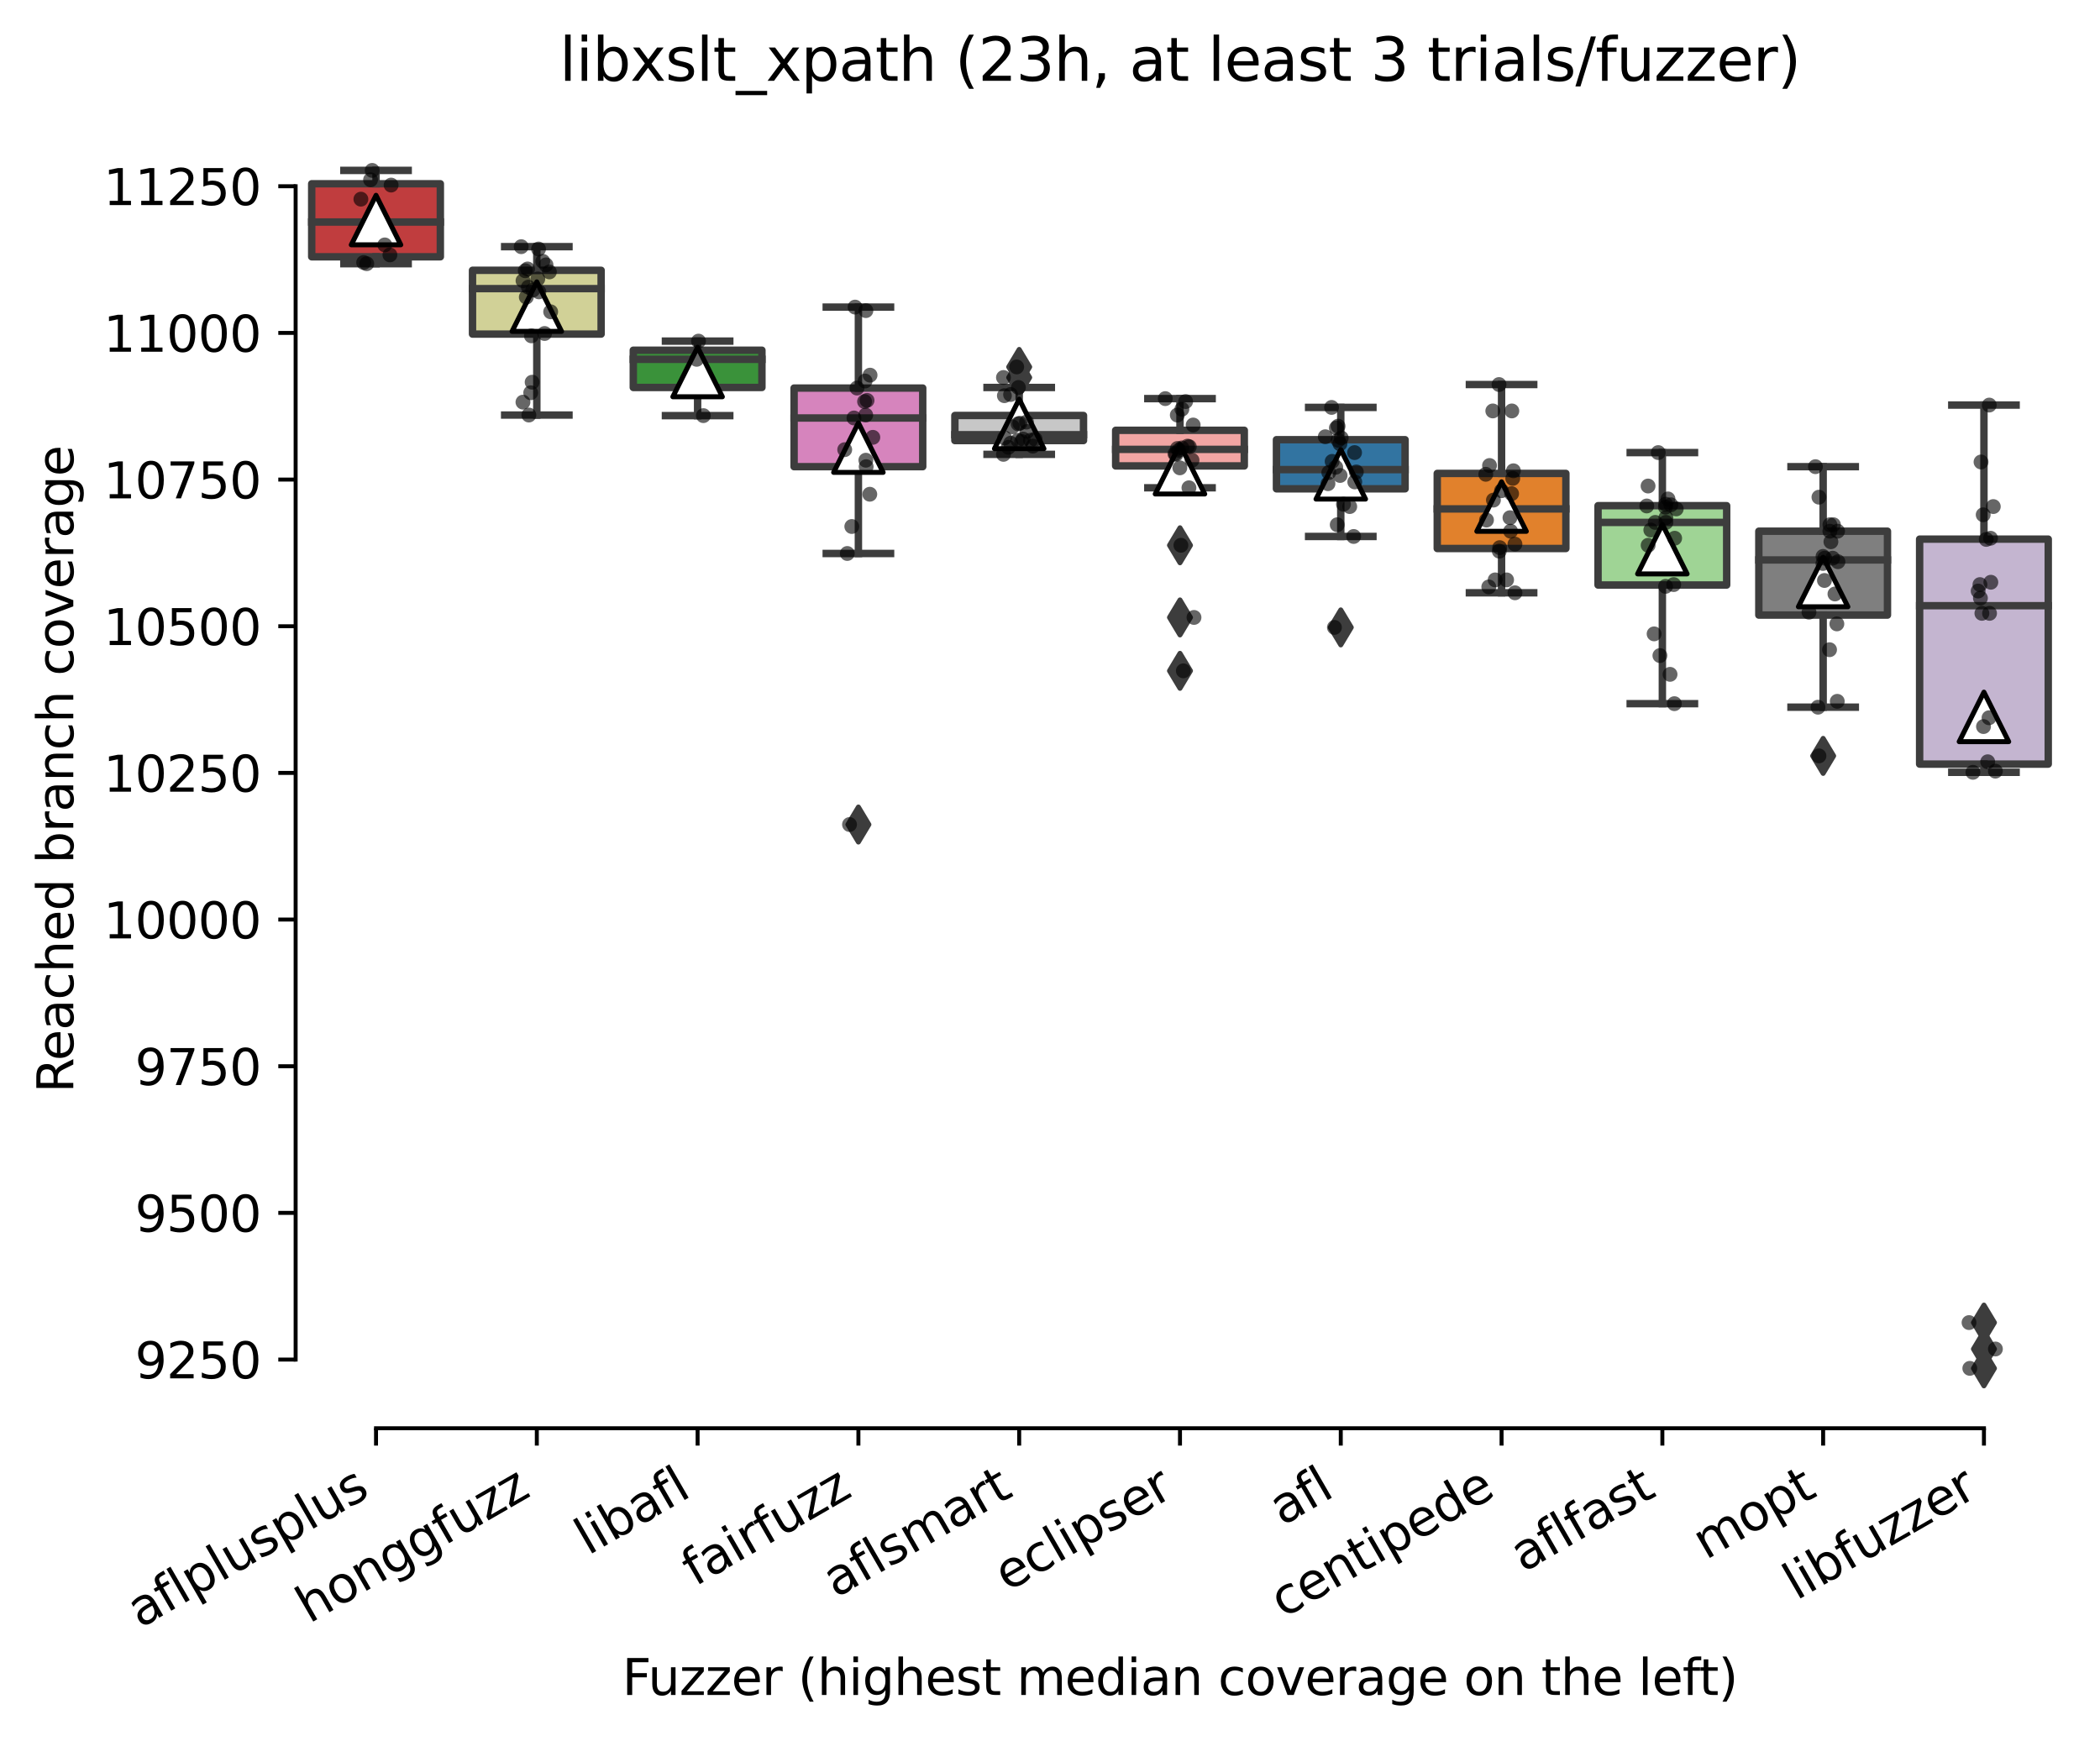 <?xml version="1.0" encoding="utf-8" standalone="no"?>
<!DOCTYPE svg PUBLIC "-//W3C//DTD SVG 1.1//EN"
  "http://www.w3.org/Graphics/SVG/1.1/DTD/svg11.dtd">
<svg xmlns:xlink="http://www.w3.org/1999/xlink" width="424.011pt" height="351.576pt" viewBox="0 0 424.011 351.576" xmlns="http://www.w3.org/2000/svg" version="1.1">
 <defs>
  <style type="text/css">*{stroke-linejoin: round; stroke-linecap: butt}</style>
 </defs>
 <g id="figure_1">
  <g id="patch_1">
   <path d="M 0 351.576 
L 424.011 351.576 
L 424.011 0 
L 0 0 
z
" style="fill: #ffffff"/>
  </g>
  <g id="axes_1">
   <g id="patch_2">
    <path d="M 59.691 288.43 
L 416.811 288.43 
L 416.811 22.318 
L 59.691 22.318 
z
" style="fill: #ffffff"/>
   </g>
   <g id="patch_3">
    <path d="M 62.937 51.859 
L 88.91 51.859 
L 88.91 37.109 
L 62.937 37.109 
L 62.937 51.859 
z
" clip-path="url(#p9d1ba107a8)" style="fill: #c03d3e; stroke: #3d3d3d; stroke-width: 1.5; stroke-linejoin: miter"/>
   </g>
   <g id="patch_4">
    <path d="M 95.403 67.468 
L 121.375 67.468 
L 121.375 54.584 
L 95.403 54.584 
L 95.403 67.468 
z
" clip-path="url(#p9d1ba107a8)" style="fill: #d1d197; stroke: #3d3d3d; stroke-width: 1.5; stroke-linejoin: miter"/>
   </g>
   <g id="patch_5">
    <path d="M 127.868 78.249 
L 153.84 78.249 
L 153.84 70.726 
L 127.868 70.726 
L 127.868 78.249 
z
" clip-path="url(#p9d1ba107a8)" style="fill: #3a923a; stroke: #3d3d3d; stroke-width: 1.5; stroke-linejoin: miter"/>
   </g>
   <g id="patch_6">
    <path d="M 160.334 94.243 
L 186.306 94.243 
L 186.306 78.367 
L 160.334 78.367 
L 160.334 94.243 
z
" clip-path="url(#p9d1ba107a8)" style="fill: #d684bd; stroke: #3d3d3d; stroke-width: 1.5; stroke-linejoin: miter"/>
   </g>
   <g id="patch_7">
    <path d="M 192.799 88.971 
L 218.771 88.971 
L 218.771 83.906 
L 192.799 83.906 
L 192.799 88.971 
z
" clip-path="url(#p9d1ba107a8)" style="fill: #c7c7c7; stroke: #3d3d3d; stroke-width: 1.5; stroke-linejoin: miter"/>
   </g>
   <g id="patch_8">
    <path d="M 225.264 94.094 
L 251.237 94.094 
L 251.237 86.897 
L 225.264 86.897 
L 225.264 94.094 
z
" clip-path="url(#p9d1ba107a8)" style="fill: #f2a5a3; stroke: #3d3d3d; stroke-width: 1.5; stroke-linejoin: miter"/>
   </g>
   <g id="patch_9">
    <path d="M 257.73 98.715 
L 283.702 98.715 
L 283.702 88.793 
L 257.73 88.793 
L 257.73 98.715 
z
" clip-path="url(#p9d1ba107a8)" style="fill: #3274a1; stroke: #3d3d3d; stroke-width: 1.5; stroke-linejoin: miter"/>
   </g>
   <g id="patch_10">
    <path d="M 290.195 110.769 
L 316.168 110.769 
L 316.168 95.605 
L 290.195 95.605 
L 290.195 110.769 
z
" clip-path="url(#p9d1ba107a8)" style="fill: #e1812c; stroke: #3d3d3d; stroke-width: 1.5; stroke-linejoin: miter"/>
   </g>
   <g id="patch_11">
    <path d="M 322.661 118.144 
L 348.633 118.144 
L 348.633 102.121 
L 322.661 102.121 
L 322.661 118.144 
z
" clip-path="url(#p9d1ba107a8)" style="fill: #9fd495; stroke: #3d3d3d; stroke-width: 1.5; stroke-linejoin: miter"/>
   </g>
   <g id="patch_12">
    <path d="M 355.126 124.216 
L 381.099 124.216 
L 381.099 107.274 
L 355.126 107.274 
L 355.126 124.216 
z
" clip-path="url(#p9d1ba107a8)" style="fill: #7f7f7f; stroke: #3d3d3d; stroke-width: 1.5; stroke-linejoin: miter"/>
   </g>
   <g id="patch_13">
    <path d="M 387.592 154.308 
L 413.564 154.308 
L 413.564 108.874 
L 387.592 108.874 
L 387.592 154.308 
z
" clip-path="url(#p9d1ba107a8)" style="fill: #c4b5d0; stroke: #3d3d3d; stroke-width: 1.5; stroke-linejoin: miter"/>
   </g>
   <g id="matplotlib.axis_1">
    <g id="xtick_1">
     <g id="line2d_1">
      <defs>
       <path id="m8332cb4f95" d="M 0 0 
L 0 3.5 
" style="stroke: #000000; stroke-width: 0.8"/>
      </defs>
      <g>
       <use xlink:href="#m8332cb4f95" x="75.923" y="288.43" style="stroke: #000000; stroke-width: 0.8"/>
      </g>
     </g>
     <g id="text_1">
      <!-- aflplusplus -->
      <g transform="translate(28.314 328.897) rotate(-30) scale(0.1 -0.1)">
       <defs>
        <path id="DejaVuSans-61" d="M 2194 1759 
Q 1497 1759 1228 1600 
Q 959 1441 959 1056 
Q 959 750 1161 570 
Q 1363 391 1709 391 
Q 2188 391 2477 730 
Q 2766 1069 2766 1631 
L 2766 1759 
L 2194 1759 
z
M 3341 1997 
L 3341 0 
L 2766 0 
L 2766 531 
Q 2569 213 2275 61 
Q 1981 -91 1556 -91 
Q 1019 -91 701 211 
Q 384 513 384 1019 
Q 384 1609 779 1909 
Q 1175 2209 1959 2209 
L 2766 2209 
L 2766 2266 
Q 2766 2663 2505 2880 
Q 2244 3097 1772 3097 
Q 1472 3097 1187 3025 
Q 903 2953 641 2809 
L 641 3341 
Q 956 3463 1253 3523 
Q 1550 3584 1831 3584 
Q 2591 3584 2966 3190 
Q 3341 2797 3341 1997 
z
" transform="scale(0.016)"/>
        <path id="DejaVuSans-66" d="M 2375 4863 
L 2375 4384 
L 1825 4384 
Q 1516 4384 1395 4259 
Q 1275 4134 1275 3809 
L 1275 3500 
L 2222 3500 
L 2222 3053 
L 1275 3053 
L 1275 0 
L 697 0 
L 697 3053 
L 147 3053 
L 147 3500 
L 697 3500 
L 697 3744 
Q 697 4328 969 4595 
Q 1241 4863 1831 4863 
L 2375 4863 
z
" transform="scale(0.016)"/>
        <path id="DejaVuSans-6c" d="M 603 4863 
L 1178 4863 
L 1178 0 
L 603 0 
L 603 4863 
z
" transform="scale(0.016)"/>
        <path id="DejaVuSans-70" d="M 1159 525 
L 1159 -1331 
L 581 -1331 
L 581 3500 
L 1159 3500 
L 1159 2969 
Q 1341 3281 1617 3432 
Q 1894 3584 2278 3584 
Q 2916 3584 3314 3078 
Q 3713 2572 3713 1747 
Q 3713 922 3314 415 
Q 2916 -91 2278 -91 
Q 1894 -91 1617 61 
Q 1341 213 1159 525 
z
M 3116 1747 
Q 3116 2381 2855 2742 
Q 2594 3103 2138 3103 
Q 1681 3103 1420 2742 
Q 1159 2381 1159 1747 
Q 1159 1113 1420 752 
Q 1681 391 2138 391 
Q 2594 391 2855 752 
Q 3116 1113 3116 1747 
z
" transform="scale(0.016)"/>
        <path id="DejaVuSans-75" d="M 544 1381 
L 544 3500 
L 1119 3500 
L 1119 1403 
Q 1119 906 1312 657 
Q 1506 409 1894 409 
Q 2359 409 2629 706 
Q 2900 1003 2900 1516 
L 2900 3500 
L 3475 3500 
L 3475 0 
L 2900 0 
L 2900 538 
Q 2691 219 2414 64 
Q 2138 -91 1772 -91 
Q 1169 -91 856 284 
Q 544 659 544 1381 
z
M 1991 3584 
L 1991 3584 
z
" transform="scale(0.016)"/>
        <path id="DejaVuSans-73" d="M 2834 3397 
L 2834 2853 
Q 2591 2978 2328 3040 
Q 2066 3103 1784 3103 
Q 1356 3103 1142 2972 
Q 928 2841 928 2578 
Q 928 2378 1081 2264 
Q 1234 2150 1697 2047 
L 1894 2003 
Q 2506 1872 2764 1633 
Q 3022 1394 3022 966 
Q 3022 478 2636 193 
Q 2250 -91 1575 -91 
Q 1294 -91 989 -36 
Q 684 19 347 128 
L 347 722 
Q 666 556 975 473 
Q 1284 391 1588 391 
Q 1994 391 2212 530 
Q 2431 669 2431 922 
Q 2431 1156 2273 1281 
Q 2116 1406 1581 1522 
L 1381 1569 
Q 847 1681 609 1914 
Q 372 2147 372 2553 
Q 372 3047 722 3315 
Q 1072 3584 1716 3584 
Q 2034 3584 2315 3537 
Q 2597 3491 2834 3397 
z
" transform="scale(0.016)"/>
       </defs>
       <use xlink:href="#DejaVuSans-61"/>
       <use xlink:href="#DejaVuSans-66" x="61.279"/>
       <use xlink:href="#DejaVuSans-6c" x="96.484"/>
       <use xlink:href="#DejaVuSans-70" x="124.268"/>
       <use xlink:href="#DejaVuSans-6c" x="187.744"/>
       <use xlink:href="#DejaVuSans-75" x="215.527"/>
       <use xlink:href="#DejaVuSans-73" x="278.906"/>
       <use xlink:href="#DejaVuSans-70" x="331.006"/>
       <use xlink:href="#DejaVuSans-6c" x="394.482"/>
       <use xlink:href="#DejaVuSans-75" x="422.266"/>
       <use xlink:href="#DejaVuSans-73" x="485.645"/>
      </g>
     </g>
    </g>
    <g id="xtick_2">
     <g id="line2d_2">
      <g>
       <use xlink:href="#m8332cb4f95" x="108.389" y="288.43" style="stroke: #000000; stroke-width: 0.8"/>
      </g>
     </g>
     <g id="text_2">
      <!-- honggfuzz -->
      <g transform="translate(62.45 327.933) rotate(-30) scale(0.1 -0.1)">
       <defs>
        <path id="DejaVuSans-68" d="M 3513 2113 
L 3513 0 
L 2938 0 
L 2938 2094 
Q 2938 2591 2744 2837 
Q 2550 3084 2163 3084 
Q 1697 3084 1428 2787 
Q 1159 2491 1159 1978 
L 1159 0 
L 581 0 
L 581 4863 
L 1159 4863 
L 1159 2956 
Q 1366 3272 1645 3428 
Q 1925 3584 2291 3584 
Q 2894 3584 3203 3211 
Q 3513 2838 3513 2113 
z
" transform="scale(0.016)"/>
        <path id="DejaVuSans-6f" d="M 1959 3097 
Q 1497 3097 1228 2736 
Q 959 2375 959 1747 
Q 959 1119 1226 758 
Q 1494 397 1959 397 
Q 2419 397 2687 759 
Q 2956 1122 2956 1747 
Q 2956 2369 2687 2733 
Q 2419 3097 1959 3097 
z
M 1959 3584 
Q 2709 3584 3137 3096 
Q 3566 2609 3566 1747 
Q 3566 888 3137 398 
Q 2709 -91 1959 -91 
Q 1206 -91 779 398 
Q 353 888 353 1747 
Q 353 2609 779 3096 
Q 1206 3584 1959 3584 
z
" transform="scale(0.016)"/>
        <path id="DejaVuSans-6e" d="M 3513 2113 
L 3513 0 
L 2938 0 
L 2938 2094 
Q 2938 2591 2744 2837 
Q 2550 3084 2163 3084 
Q 1697 3084 1428 2787 
Q 1159 2491 1159 1978 
L 1159 0 
L 581 0 
L 581 3500 
L 1159 3500 
L 1159 2956 
Q 1366 3272 1645 3428 
Q 1925 3584 2291 3584 
Q 2894 3584 3203 3211 
Q 3513 2838 3513 2113 
z
" transform="scale(0.016)"/>
        <path id="DejaVuSans-67" d="M 2906 1791 
Q 2906 2416 2648 2759 
Q 2391 3103 1925 3103 
Q 1463 3103 1205 2759 
Q 947 2416 947 1791 
Q 947 1169 1205 825 
Q 1463 481 1925 481 
Q 2391 481 2648 825 
Q 2906 1169 2906 1791 
z
M 3481 434 
Q 3481 -459 3084 -895 
Q 2688 -1331 1869 -1331 
Q 1566 -1331 1297 -1286 
Q 1028 -1241 775 -1147 
L 775 -588 
Q 1028 -725 1275 -790 
Q 1522 -856 1778 -856 
Q 2344 -856 2625 -561 
Q 2906 -266 2906 331 
L 2906 616 
Q 2728 306 2450 153 
Q 2172 0 1784 0 
Q 1141 0 747 490 
Q 353 981 353 1791 
Q 353 2603 747 3093 
Q 1141 3584 1784 3584 
Q 2172 3584 2450 3431 
Q 2728 3278 2906 2969 
L 2906 3500 
L 3481 3500 
L 3481 434 
z
" transform="scale(0.016)"/>
        <path id="DejaVuSans-7a" d="M 353 3500 
L 3084 3500 
L 3084 2975 
L 922 459 
L 3084 459 
L 3084 0 
L 275 0 
L 275 525 
L 2438 3041 
L 353 3041 
L 353 3500 
z
" transform="scale(0.016)"/>
       </defs>
       <use xlink:href="#DejaVuSans-68"/>
       <use xlink:href="#DejaVuSans-6f" x="63.379"/>
       <use xlink:href="#DejaVuSans-6e" x="124.561"/>
       <use xlink:href="#DejaVuSans-67" x="187.939"/>
       <use xlink:href="#DejaVuSans-67" x="251.416"/>
       <use xlink:href="#DejaVuSans-66" x="314.893"/>
       <use xlink:href="#DejaVuSans-75" x="350.098"/>
       <use xlink:href="#DejaVuSans-7a" x="413.477"/>
       <use xlink:href="#DejaVuSans-7a" x="465.967"/>
      </g>
     </g>
    </g>
    <g id="xtick_3">
     <g id="line2d_3">
      <g>
       <use xlink:href="#m8332cb4f95" x="140.854" y="288.43" style="stroke: #000000; stroke-width: 0.8"/>
      </g>
     </g>
     <g id="text_3">
      <!-- libafl -->
      <g transform="translate(118.743 314.176) rotate(-30) scale(0.1 -0.1)">
       <defs>
        <path id="DejaVuSans-69" d="M 603 3500 
L 1178 3500 
L 1178 0 
L 603 0 
L 603 3500 
z
M 603 4863 
L 1178 4863 
L 1178 4134 
L 603 4134 
L 603 4863 
z
" transform="scale(0.016)"/>
        <path id="DejaVuSans-62" d="M 3116 1747 
Q 3116 2381 2855 2742 
Q 2594 3103 2138 3103 
Q 1681 3103 1420 2742 
Q 1159 2381 1159 1747 
Q 1159 1113 1420 752 
Q 1681 391 2138 391 
Q 2594 391 2855 752 
Q 3116 1113 3116 1747 
z
M 1159 2969 
Q 1341 3281 1617 3432 
Q 1894 3584 2278 3584 
Q 2916 3584 3314 3078 
Q 3713 2572 3713 1747 
Q 3713 922 3314 415 
Q 2916 -91 2278 -91 
Q 1894 -91 1617 61 
Q 1341 213 1159 525 
L 1159 0 
L 581 0 
L 581 4863 
L 1159 4863 
L 1159 2969 
z
" transform="scale(0.016)"/>
       </defs>
       <use xlink:href="#DejaVuSans-6c"/>
       <use xlink:href="#DejaVuSans-69" x="27.783"/>
       <use xlink:href="#DejaVuSans-62" x="55.566"/>
       <use xlink:href="#DejaVuSans-61" x="119.043"/>
       <use xlink:href="#DejaVuSans-66" x="180.322"/>
       <use xlink:href="#DejaVuSans-6c" x="215.527"/>
      </g>
     </g>
    </g>
    <g id="xtick_4">
     <g id="line2d_4">
      <g>
       <use xlink:href="#m8332cb4f95" x="173.32" y="288.43" style="stroke: #000000; stroke-width: 0.8"/>
      </g>
     </g>
     <g id="text_4">
      <!-- fairfuzz -->
      <g transform="translate(140.33 320.457) rotate(-30) scale(0.1 -0.1)">
       <defs>
        <path id="DejaVuSans-72" d="M 2631 2963 
Q 2534 3019 2420 3045 
Q 2306 3072 2169 3072 
Q 1681 3072 1420 2755 
Q 1159 2438 1159 1844 
L 1159 0 
L 581 0 
L 581 3500 
L 1159 3500 
L 1159 2956 
Q 1341 3275 1631 3429 
Q 1922 3584 2338 3584 
Q 2397 3584 2469 3576 
Q 2541 3569 2628 3553 
L 2631 2963 
z
" transform="scale(0.016)"/>
       </defs>
       <use xlink:href="#DejaVuSans-66"/>
       <use xlink:href="#DejaVuSans-61" x="35.205"/>
       <use xlink:href="#DejaVuSans-69" x="96.484"/>
       <use xlink:href="#DejaVuSans-72" x="124.268"/>
       <use xlink:href="#DejaVuSans-66" x="165.381"/>
       <use xlink:href="#DejaVuSans-75" x="200.586"/>
       <use xlink:href="#DejaVuSans-7a" x="263.965"/>
       <use xlink:href="#DejaVuSans-7a" x="316.455"/>
      </g>
     </g>
    </g>
    <g id="xtick_5">
     <g id="line2d_5">
      <g>
       <use xlink:href="#m8332cb4f95" x="205.785" y="288.43" style="stroke: #000000; stroke-width: 0.8"/>
      </g>
     </g>
     <g id="text_5">
      <!-- aflsmart -->
      <g transform="translate(168.774 322.779) rotate(-30) scale(0.1 -0.1)">
       <defs>
        <path id="DejaVuSans-6d" d="M 3328 2828 
Q 3544 3216 3844 3400 
Q 4144 3584 4550 3584 
Q 5097 3584 5394 3201 
Q 5691 2819 5691 2113 
L 5691 0 
L 5113 0 
L 5113 2094 
Q 5113 2597 4934 2840 
Q 4756 3084 4391 3084 
Q 3944 3084 3684 2787 
Q 3425 2491 3425 1978 
L 3425 0 
L 2847 0 
L 2847 2094 
Q 2847 2600 2669 2842 
Q 2491 3084 2119 3084 
Q 1678 3084 1418 2786 
Q 1159 2488 1159 1978 
L 1159 0 
L 581 0 
L 581 3500 
L 1159 3500 
L 1159 2956 
Q 1356 3278 1631 3431 
Q 1906 3584 2284 3584 
Q 2666 3584 2933 3390 
Q 3200 3197 3328 2828 
z
" transform="scale(0.016)"/>
        <path id="DejaVuSans-74" d="M 1172 4494 
L 1172 3500 
L 2356 3500 
L 2356 3053 
L 1172 3053 
L 1172 1153 
Q 1172 725 1289 603 
Q 1406 481 1766 481 
L 2356 481 
L 2356 0 
L 1766 0 
Q 1100 0 847 248 
Q 594 497 594 1153 
L 594 3053 
L 172 3053 
L 172 3500 
L 594 3500 
L 594 4494 
L 1172 4494 
z
" transform="scale(0.016)"/>
       </defs>
       <use xlink:href="#DejaVuSans-61"/>
       <use xlink:href="#DejaVuSans-66" x="61.279"/>
       <use xlink:href="#DejaVuSans-6c" x="96.484"/>
       <use xlink:href="#DejaVuSans-73" x="124.268"/>
       <use xlink:href="#DejaVuSans-6d" x="176.367"/>
       <use xlink:href="#DejaVuSans-61" x="273.779"/>
       <use xlink:href="#DejaVuSans-72" x="335.059"/>
       <use xlink:href="#DejaVuSans-74" x="376.172"/>
      </g>
     </g>
    </g>
    <g id="xtick_6">
     <g id="line2d_6">
      <g>
       <use xlink:href="#m8332cb4f95" x="238.251" y="288.43" style="stroke: #000000; stroke-width: 0.8"/>
      </g>
     </g>
     <g id="text_6">
      <!-- eclipser -->
      <g transform="translate(203.41 321.525) rotate(-30) scale(0.1 -0.1)">
       <defs>
        <path id="DejaVuSans-65" d="M 3597 1894 
L 3597 1613 
L 953 1613 
Q 991 1019 1311 708 
Q 1631 397 2203 397 
Q 2534 397 2845 478 
Q 3156 559 3463 722 
L 3463 178 
Q 3153 47 2828 -22 
Q 2503 -91 2169 -91 
Q 1331 -91 842 396 
Q 353 884 353 1716 
Q 353 2575 817 3079 
Q 1281 3584 2069 3584 
Q 2775 3584 3186 3129 
Q 3597 2675 3597 1894 
z
M 3022 2063 
Q 3016 2534 2758 2815 
Q 2500 3097 2075 3097 
Q 1594 3097 1305 2825 
Q 1016 2553 972 2059 
L 3022 2063 
z
" transform="scale(0.016)"/>
        <path id="DejaVuSans-63" d="M 3122 3366 
L 3122 2828 
Q 2878 2963 2633 3030 
Q 2388 3097 2138 3097 
Q 1578 3097 1268 2742 
Q 959 2388 959 1747 
Q 959 1106 1268 751 
Q 1578 397 2138 397 
Q 2388 397 2633 464 
Q 2878 531 3122 666 
L 3122 134 
Q 2881 22 2623 -34 
Q 2366 -91 2075 -91 
Q 1284 -91 818 406 
Q 353 903 353 1747 
Q 353 2603 823 3093 
Q 1294 3584 2113 3584 
Q 2378 3584 2631 3529 
Q 2884 3475 3122 3366 
z
" transform="scale(0.016)"/>
       </defs>
       <use xlink:href="#DejaVuSans-65"/>
       <use xlink:href="#DejaVuSans-63" x="61.523"/>
       <use xlink:href="#DejaVuSans-6c" x="116.504"/>
       <use xlink:href="#DejaVuSans-69" x="144.287"/>
       <use xlink:href="#DejaVuSans-70" x="172.07"/>
       <use xlink:href="#DejaVuSans-73" x="235.547"/>
       <use xlink:href="#DejaVuSans-65" x="287.646"/>
       <use xlink:href="#DejaVuSans-72" x="349.17"/>
      </g>
     </g>
    </g>
    <g id="xtick_7">
     <g id="line2d_7">
      <g>
       <use xlink:href="#m8332cb4f95" x="270.716" y="288.43" style="stroke: #000000; stroke-width: 0.8"/>
      </g>
     </g>
     <g id="text_7">
      <!-- afl -->
      <g transform="translate(258.915 308.224) rotate(-30) scale(0.1 -0.1)">
       <use xlink:href="#DejaVuSans-61"/>
       <use xlink:href="#DejaVuSans-66" x="61.279"/>
       <use xlink:href="#DejaVuSans-6c" x="96.484"/>
      </g>
     </g>
    </g>
    <g id="xtick_8">
     <g id="line2d_8">
      <g>
       <use xlink:href="#m8332cb4f95" x="303.182" y="288.43" style="stroke: #000000; stroke-width: 0.8"/>
      </g>
     </g>
     <g id="text_8">
      <!-- centipede -->
      <g transform="translate(259.108 326.856) rotate(-30) scale(0.1 -0.1)">
       <defs>
        <path id="DejaVuSans-64" d="M 2906 2969 
L 2906 4863 
L 3481 4863 
L 3481 0 
L 2906 0 
L 2906 525 
Q 2725 213 2448 61 
Q 2172 -91 1784 -91 
Q 1150 -91 751 415 
Q 353 922 353 1747 
Q 353 2572 751 3078 
Q 1150 3584 1784 3584 
Q 2172 3584 2448 3432 
Q 2725 3281 2906 2969 
z
M 947 1747 
Q 947 1113 1208 752 
Q 1469 391 1925 391 
Q 2381 391 2643 752 
Q 2906 1113 2906 1747 
Q 2906 2381 2643 2742 
Q 2381 3103 1925 3103 
Q 1469 3103 1208 2742 
Q 947 2381 947 1747 
z
" transform="scale(0.016)"/>
       </defs>
       <use xlink:href="#DejaVuSans-63"/>
       <use xlink:href="#DejaVuSans-65" x="54.98"/>
       <use xlink:href="#DejaVuSans-6e" x="116.504"/>
       <use xlink:href="#DejaVuSans-74" x="179.883"/>
       <use xlink:href="#DejaVuSans-69" x="219.092"/>
       <use xlink:href="#DejaVuSans-70" x="246.875"/>
       <use xlink:href="#DejaVuSans-65" x="310.352"/>
       <use xlink:href="#DejaVuSans-64" x="371.875"/>
       <use xlink:href="#DejaVuSans-65" x="435.352"/>
      </g>
     </g>
    </g>
    <g id="xtick_9">
     <g id="line2d_9">
      <g>
       <use xlink:href="#m8332cb4f95" x="335.647" y="288.43" style="stroke: #000000; stroke-width: 0.8"/>
      </g>
     </g>
     <g id="text_9">
      <!-- aflfast -->
      <g transform="translate(307.583 317.613) rotate(-30) scale(0.1 -0.1)">
       <use xlink:href="#DejaVuSans-61"/>
       <use xlink:href="#DejaVuSans-66" x="61.279"/>
       <use xlink:href="#DejaVuSans-6c" x="96.484"/>
       <use xlink:href="#DejaVuSans-66" x="124.268"/>
       <use xlink:href="#DejaVuSans-61" x="159.473"/>
       <use xlink:href="#DejaVuSans-73" x="220.752"/>
       <use xlink:href="#DejaVuSans-74" x="272.852"/>
      </g>
     </g>
    </g>
    <g id="xtick_10">
     <g id="line2d_10">
      <g>
       <use xlink:href="#m8332cb4f95" x="368.112" y="288.43" style="stroke: #000000; stroke-width: 0.8"/>
      </g>
     </g>
     <g id="text_10">
      <!-- mopt -->
      <g transform="translate(344.445 315.075) rotate(-30) scale(0.1 -0.1)">
       <use xlink:href="#DejaVuSans-6d"/>
       <use xlink:href="#DejaVuSans-6f" x="97.412"/>
       <use xlink:href="#DejaVuSans-70" x="158.594"/>
       <use xlink:href="#DejaVuSans-74" x="222.07"/>
      </g>
     </g>
    </g>
    <g id="xtick_11">
     <g id="line2d_11">
      <g>
       <use xlink:href="#m8332cb4f95" x="400.578" y="288.43" style="stroke: #000000; stroke-width: 0.8"/>
      </g>
     </g>
     <g id="text_11">
      <!-- libfuzzer -->
      <g transform="translate(362.712 323.272) rotate(-30) scale(0.1 -0.1)">
       <use xlink:href="#DejaVuSans-6c"/>
       <use xlink:href="#DejaVuSans-69" x="27.783"/>
       <use xlink:href="#DejaVuSans-62" x="55.566"/>
       <use xlink:href="#DejaVuSans-66" x="119.043"/>
       <use xlink:href="#DejaVuSans-75" x="154.248"/>
       <use xlink:href="#DejaVuSans-7a" x="217.627"/>
       <use xlink:href="#DejaVuSans-7a" x="270.117"/>
       <use xlink:href="#DejaVuSans-65" x="322.607"/>
       <use xlink:href="#DejaVuSans-72" x="384.131"/>
      </g>
     </g>
    </g>
    <g id="text_12">
     <!-- Fuzzer (highest median coverage on the left) -->
     <g transform="translate(125.633 342.297) scale(0.1 -0.1)">
      <defs>
       <path id="DejaVuSans-46" d="M 628 4666 
L 3309 4666 
L 3309 4134 
L 1259 4134 
L 1259 2759 
L 3109 2759 
L 3109 2228 
L 1259 2228 
L 1259 0 
L 628 0 
L 628 4666 
z
" transform="scale(0.016)"/>
       <path id="DejaVuSans-20" transform="scale(0.016)"/>
       <path id="DejaVuSans-28" d="M 1984 4856 
Q 1566 4138 1362 3434 
Q 1159 2731 1159 2009 
Q 1159 1288 1364 580 
Q 1569 -128 1984 -844 
L 1484 -844 
Q 1016 -109 783 600 
Q 550 1309 550 2009 
Q 550 2706 781 3412 
Q 1013 4119 1484 4856 
L 1984 4856 
z
" transform="scale(0.016)"/>
       <path id="DejaVuSans-76" d="M 191 3500 
L 800 3500 
L 1894 563 
L 2988 3500 
L 3597 3500 
L 2284 0 
L 1503 0 
L 191 3500 
z
" transform="scale(0.016)"/>
       <path id="DejaVuSans-29" d="M 513 4856 
L 1013 4856 
Q 1481 4119 1714 3412 
Q 1947 2706 1947 2009 
Q 1947 1309 1714 600 
Q 1481 -109 1013 -844 
L 513 -844 
Q 928 -128 1133 580 
Q 1338 1288 1338 2009 
Q 1338 2731 1133 3434 
Q 928 4138 513 4856 
z
" transform="scale(0.016)"/>
      </defs>
      <use xlink:href="#DejaVuSans-46"/>
      <use xlink:href="#DejaVuSans-75" x="52.02"/>
      <use xlink:href="#DejaVuSans-7a" x="115.398"/>
      <use xlink:href="#DejaVuSans-7a" x="167.889"/>
      <use xlink:href="#DejaVuSans-65" x="220.379"/>
      <use xlink:href="#DejaVuSans-72" x="281.902"/>
      <use xlink:href="#DejaVuSans-20" x="323.016"/>
      <use xlink:href="#DejaVuSans-28" x="354.803"/>
      <use xlink:href="#DejaVuSans-68" x="393.816"/>
      <use xlink:href="#DejaVuSans-69" x="457.195"/>
      <use xlink:href="#DejaVuSans-67" x="484.979"/>
      <use xlink:href="#DejaVuSans-68" x="548.455"/>
      <use xlink:href="#DejaVuSans-65" x="611.834"/>
      <use xlink:href="#DejaVuSans-73" x="673.357"/>
      <use xlink:href="#DejaVuSans-74" x="725.457"/>
      <use xlink:href="#DejaVuSans-20" x="764.666"/>
      <use xlink:href="#DejaVuSans-6d" x="796.453"/>
      <use xlink:href="#DejaVuSans-65" x="893.865"/>
      <use xlink:href="#DejaVuSans-64" x="955.389"/>
      <use xlink:href="#DejaVuSans-69" x="1018.865"/>
      <use xlink:href="#DejaVuSans-61" x="1046.648"/>
      <use xlink:href="#DejaVuSans-6e" x="1107.928"/>
      <use xlink:href="#DejaVuSans-20" x="1171.307"/>
      <use xlink:href="#DejaVuSans-63" x="1203.094"/>
      <use xlink:href="#DejaVuSans-6f" x="1258.074"/>
      <use xlink:href="#DejaVuSans-76" x="1319.256"/>
      <use xlink:href="#DejaVuSans-65" x="1378.436"/>
      <use xlink:href="#DejaVuSans-72" x="1439.959"/>
      <use xlink:href="#DejaVuSans-61" x="1481.072"/>
      <use xlink:href="#DejaVuSans-67" x="1542.352"/>
      <use xlink:href="#DejaVuSans-65" x="1605.828"/>
      <use xlink:href="#DejaVuSans-20" x="1667.352"/>
      <use xlink:href="#DejaVuSans-6f" x="1699.139"/>
      <use xlink:href="#DejaVuSans-6e" x="1760.32"/>
      <use xlink:href="#DejaVuSans-20" x="1823.699"/>
      <use xlink:href="#DejaVuSans-74" x="1855.486"/>
      <use xlink:href="#DejaVuSans-68" x="1894.695"/>
      <use xlink:href="#DejaVuSans-65" x="1958.074"/>
      <use xlink:href="#DejaVuSans-20" x="2019.598"/>
      <use xlink:href="#DejaVuSans-6c" x="2051.385"/>
      <use xlink:href="#DejaVuSans-65" x="2079.168"/>
      <use xlink:href="#DejaVuSans-66" x="2140.691"/>
      <use xlink:href="#DejaVuSans-74" x="2174.146"/>
      <use xlink:href="#DejaVuSans-29" x="2213.355"/>
     </g>
    </g>
   </g>
   <g id="matplotlib.axis_2">
    <g id="ytick_1">
     <g id="line2d_12">
      <defs>
       <path id="maeea7d84ed" d="M 0 0 
L -3.5 0 
" style="stroke: #000000; stroke-width: 0.8"/>
      </defs>
      <g>
       <use xlink:href="#maeea7d84ed" x="59.691" y="274.557" style="stroke: #000000; stroke-width: 0.8"/>
      </g>
     </g>
     <g id="text_13">
      <!-- 9250 -->
      <g transform="translate(27.241 278.356) scale(0.1 -0.1)">
       <defs>
        <path id="DejaVuSans-39" d="M 703 97 
L 703 672 
Q 941 559 1184 500 
Q 1428 441 1663 441 
Q 2288 441 2617 861 
Q 2947 1281 2994 2138 
Q 2813 1869 2534 1725 
Q 2256 1581 1919 1581 
Q 1219 1581 811 2004 
Q 403 2428 403 3163 
Q 403 3881 828 4315 
Q 1253 4750 1959 4750 
Q 2769 4750 3195 4129 
Q 3622 3509 3622 2328 
Q 3622 1225 3098 567 
Q 2575 -91 1691 -91 
Q 1453 -91 1209 -44 
Q 966 3 703 97 
z
M 1959 2075 
Q 2384 2075 2632 2365 
Q 2881 2656 2881 3163 
Q 2881 3666 2632 3958 
Q 2384 4250 1959 4250 
Q 1534 4250 1286 3958 
Q 1038 3666 1038 3163 
Q 1038 2656 1286 2365 
Q 1534 2075 1959 2075 
z
" transform="scale(0.016)"/>
        <path id="DejaVuSans-32" d="M 1228 531 
L 3431 531 
L 3431 0 
L 469 0 
L 469 531 
Q 828 903 1448 1529 
Q 2069 2156 2228 2338 
Q 2531 2678 2651 2914 
Q 2772 3150 2772 3378 
Q 2772 3750 2511 3984 
Q 2250 4219 1831 4219 
Q 1534 4219 1204 4116 
Q 875 4013 500 3803 
L 500 4441 
Q 881 4594 1212 4672 
Q 1544 4750 1819 4750 
Q 2544 4750 2975 4387 
Q 3406 4025 3406 3419 
Q 3406 3131 3298 2873 
Q 3191 2616 2906 2266 
Q 2828 2175 2409 1742 
Q 1991 1309 1228 531 
z
" transform="scale(0.016)"/>
        <path id="DejaVuSans-35" d="M 691 4666 
L 3169 4666 
L 3169 4134 
L 1269 4134 
L 1269 2991 
Q 1406 3038 1543 3061 
Q 1681 3084 1819 3084 
Q 2600 3084 3056 2656 
Q 3513 2228 3513 1497 
Q 3513 744 3044 326 
Q 2575 -91 1722 -91 
Q 1428 -91 1123 -41 
Q 819 9 494 109 
L 494 744 
Q 775 591 1075 516 
Q 1375 441 1709 441 
Q 2250 441 2565 725 
Q 2881 1009 2881 1497 
Q 2881 1984 2565 2268 
Q 2250 2553 1709 2553 
Q 1456 2553 1204 2497 
Q 953 2441 691 2322 
L 691 4666 
z
" transform="scale(0.016)"/>
        <path id="DejaVuSans-30" d="M 2034 4250 
Q 1547 4250 1301 3770 
Q 1056 3291 1056 2328 
Q 1056 1369 1301 889 
Q 1547 409 2034 409 
Q 2525 409 2770 889 
Q 3016 1369 3016 2328 
Q 3016 3291 2770 3770 
Q 2525 4250 2034 4250 
z
M 2034 4750 
Q 2819 4750 3233 4129 
Q 3647 3509 3647 2328 
Q 3647 1150 3233 529 
Q 2819 -91 2034 -91 
Q 1250 -91 836 529 
Q 422 1150 422 2328 
Q 422 3509 836 4129 
Q 1250 4750 2034 4750 
z
" transform="scale(0.016)"/>
       </defs>
       <use xlink:href="#DejaVuSans-39"/>
       <use xlink:href="#DejaVuSans-32" x="63.623"/>
       <use xlink:href="#DejaVuSans-35" x="127.246"/>
       <use xlink:href="#DejaVuSans-30" x="190.869"/>
      </g>
     </g>
    </g>
    <g id="ytick_2">
     <g id="line2d_13">
      <g>
       <use xlink:href="#maeea7d84ed" x="59.691" y="244.939" style="stroke: #000000; stroke-width: 0.8"/>
      </g>
     </g>
     <g id="text_14">
      <!-- 9500 -->
      <g transform="translate(27.241 248.738) scale(0.1 -0.1)">
       <use xlink:href="#DejaVuSans-39"/>
       <use xlink:href="#DejaVuSans-35" x="63.623"/>
       <use xlink:href="#DejaVuSans-30" x="127.246"/>
       <use xlink:href="#DejaVuSans-30" x="190.869"/>
      </g>
     </g>
    </g>
    <g id="ytick_3">
     <g id="line2d_14">
      <g>
       <use xlink:href="#maeea7d84ed" x="59.691" y="215.321" style="stroke: #000000; stroke-width: 0.8"/>
      </g>
     </g>
     <g id="text_15">
      <!-- 9750 -->
      <g transform="translate(27.241 219.12) scale(0.1 -0.1)">
       <defs>
        <path id="DejaVuSans-37" d="M 525 4666 
L 3525 4666 
L 3525 4397 
L 1831 0 
L 1172 0 
L 2766 4134 
L 525 4134 
L 525 4666 
z
" transform="scale(0.016)"/>
       </defs>
       <use xlink:href="#DejaVuSans-39"/>
       <use xlink:href="#DejaVuSans-37" x="63.623"/>
       <use xlink:href="#DejaVuSans-35" x="127.246"/>
       <use xlink:href="#DejaVuSans-30" x="190.869"/>
      </g>
     </g>
    </g>
    <g id="ytick_4">
     <g id="line2d_15">
      <g>
       <use xlink:href="#maeea7d84ed" x="59.691" y="185.703" style="stroke: #000000; stroke-width: 0.8"/>
      </g>
     </g>
     <g id="text_16">
      <!-- 10000 -->
      <g transform="translate(20.878 189.502) scale(0.1 -0.1)">
       <defs>
        <path id="DejaVuSans-31" d="M 794 531 
L 1825 531 
L 1825 4091 
L 703 3866 
L 703 4441 
L 1819 4666 
L 2450 4666 
L 2450 531 
L 3481 531 
L 3481 0 
L 794 0 
L 794 531 
z
" transform="scale(0.016)"/>
       </defs>
       <use xlink:href="#DejaVuSans-31"/>
       <use xlink:href="#DejaVuSans-30" x="63.623"/>
       <use xlink:href="#DejaVuSans-30" x="127.246"/>
       <use xlink:href="#DejaVuSans-30" x="190.869"/>
       <use xlink:href="#DejaVuSans-30" x="254.492"/>
      </g>
     </g>
    </g>
    <g id="ytick_5">
     <g id="line2d_16">
      <g>
       <use xlink:href="#maeea7d84ed" x="59.691" y="156.085" style="stroke: #000000; stroke-width: 0.8"/>
      </g>
     </g>
     <g id="text_17">
      <!-- 10250 -->
      <g transform="translate(20.878 159.884) scale(0.1 -0.1)">
       <use xlink:href="#DejaVuSans-31"/>
       <use xlink:href="#DejaVuSans-30" x="63.623"/>
       <use xlink:href="#DejaVuSans-32" x="127.246"/>
       <use xlink:href="#DejaVuSans-35" x="190.869"/>
       <use xlink:href="#DejaVuSans-30" x="254.492"/>
      </g>
     </g>
    </g>
    <g id="ytick_6">
     <g id="line2d_17">
      <g>
       <use xlink:href="#maeea7d84ed" x="59.691" y="126.467" style="stroke: #000000; stroke-width: 0.8"/>
      </g>
     </g>
     <g id="text_18">
      <!-- 10500 -->
      <g transform="translate(20.878 130.266) scale(0.1 -0.1)">
       <use xlink:href="#DejaVuSans-31"/>
       <use xlink:href="#DejaVuSans-30" x="63.623"/>
       <use xlink:href="#DejaVuSans-35" x="127.246"/>
       <use xlink:href="#DejaVuSans-30" x="190.869"/>
       <use xlink:href="#DejaVuSans-30" x="254.492"/>
      </g>
     </g>
    </g>
    <g id="ytick_7">
     <g id="line2d_18">
      <g>
       <use xlink:href="#maeea7d84ed" x="59.691" y="96.849" style="stroke: #000000; stroke-width: 0.8"/>
      </g>
     </g>
     <g id="text_19">
      <!-- 10750 -->
      <g transform="translate(20.878 100.648) scale(0.1 -0.1)">
       <use xlink:href="#DejaVuSans-31"/>
       <use xlink:href="#DejaVuSans-30" x="63.623"/>
       <use xlink:href="#DejaVuSans-37" x="127.246"/>
       <use xlink:href="#DejaVuSans-35" x="190.869"/>
       <use xlink:href="#DejaVuSans-30" x="254.492"/>
      </g>
     </g>
    </g>
    <g id="ytick_8">
     <g id="line2d_19">
      <g>
       <use xlink:href="#maeea7d84ed" x="59.691" y="67.231" style="stroke: #000000; stroke-width: 0.8"/>
      </g>
     </g>
     <g id="text_20">
      <!-- 11000 -->
      <g transform="translate(20.878 71.03) scale(0.1 -0.1)">
       <use xlink:href="#DejaVuSans-31"/>
       <use xlink:href="#DejaVuSans-31" x="63.623"/>
       <use xlink:href="#DejaVuSans-30" x="127.246"/>
       <use xlink:href="#DejaVuSans-30" x="190.869"/>
       <use xlink:href="#DejaVuSans-30" x="254.492"/>
      </g>
     </g>
    </g>
    <g id="ytick_9">
     <g id="line2d_20">
      <g>
       <use xlink:href="#maeea7d84ed" x="59.691" y="37.613" style="stroke: #000000; stroke-width: 0.8"/>
      </g>
     </g>
     <g id="text_21">
      <!-- 11250 -->
      <g transform="translate(20.878 41.412) scale(0.1 -0.1)">
       <use xlink:href="#DejaVuSans-31"/>
       <use xlink:href="#DejaVuSans-31" x="63.623"/>
       <use xlink:href="#DejaVuSans-32" x="127.246"/>
       <use xlink:href="#DejaVuSans-35" x="190.869"/>
       <use xlink:href="#DejaVuSans-30" x="254.492"/>
      </g>
     </g>
    </g>
    <g id="text_22">
     <!-- Reached branch coverage -->
     <g transform="translate(14.798 220.706) rotate(-90) scale(0.1 -0.1)">
      <defs>
       <path id="DejaVuSans-52" d="M 2841 2188 
Q 3044 2119 3236 1894 
Q 3428 1669 3622 1275 
L 4263 0 
L 3584 0 
L 2988 1197 
Q 2756 1666 2539 1819 
Q 2322 1972 1947 1972 
L 1259 1972 
L 1259 0 
L 628 0 
L 628 4666 
L 2053 4666 
Q 2853 4666 3247 4331 
Q 3641 3997 3641 3322 
Q 3641 2881 3436 2590 
Q 3231 2300 2841 2188 
z
M 1259 4147 
L 1259 2491 
L 2053 2491 
Q 2509 2491 2742 2702 
Q 2975 2913 2975 3322 
Q 2975 3731 2742 3939 
Q 2509 4147 2053 4147 
L 1259 4147 
z
" transform="scale(0.016)"/>
      </defs>
      <use xlink:href="#DejaVuSans-52"/>
      <use xlink:href="#DejaVuSans-65" x="64.982"/>
      <use xlink:href="#DejaVuSans-61" x="126.506"/>
      <use xlink:href="#DejaVuSans-63" x="187.785"/>
      <use xlink:href="#DejaVuSans-68" x="242.766"/>
      <use xlink:href="#DejaVuSans-65" x="306.145"/>
      <use xlink:href="#DejaVuSans-64" x="367.668"/>
      <use xlink:href="#DejaVuSans-20" x="431.145"/>
      <use xlink:href="#DejaVuSans-62" x="462.932"/>
      <use xlink:href="#DejaVuSans-72" x="526.408"/>
      <use xlink:href="#DejaVuSans-61" x="567.521"/>
      <use xlink:href="#DejaVuSans-6e" x="628.801"/>
      <use xlink:href="#DejaVuSans-63" x="692.18"/>
      <use xlink:href="#DejaVuSans-68" x="747.16"/>
      <use xlink:href="#DejaVuSans-20" x="810.539"/>
      <use xlink:href="#DejaVuSans-63" x="842.326"/>
      <use xlink:href="#DejaVuSans-6f" x="897.307"/>
      <use xlink:href="#DejaVuSans-76" x="958.488"/>
      <use xlink:href="#DejaVuSans-65" x="1017.668"/>
      <use xlink:href="#DejaVuSans-72" x="1079.191"/>
      <use xlink:href="#DejaVuSans-61" x="1120.305"/>
      <use xlink:href="#DejaVuSans-67" x="1181.584"/>
      <use xlink:href="#DejaVuSans-65" x="1245.061"/>
     </g>
    </g>
   </g>
   <g id="line2d_21">
    <path d="M 75.923 51.859 
L 75.923 53.251 
" clip-path="url(#p9d1ba107a8)" style="fill: none; stroke: #3d3d3d; stroke-width: 1.5; stroke-linecap: square"/>
   </g>
   <g id="line2d_22">
    <path d="M 75.923 37.109 
L 75.923 34.414 
" clip-path="url(#p9d1ba107a8)" style="fill: none; stroke: #3d3d3d; stroke-width: 1.5; stroke-linecap: square"/>
   </g>
   <g id="line2d_23">
    <path d="M 69.43 53.251 
L 82.416 53.251 
" clip-path="url(#p9d1ba107a8)" style="fill: none; stroke: #3d3d3d; stroke-width: 1.5; stroke-linecap: square"/>
   </g>
   <g id="line2d_24">
    <path d="M 69.43 34.414 
L 82.416 34.414 
" clip-path="url(#p9d1ba107a8)" style="fill: none; stroke: #3d3d3d; stroke-width: 1.5; stroke-linecap: square"/>
   </g>
   <g id="line2d_25"/>
   <g id="line2d_26">
    <path d="M 108.389 67.468 
L 108.389 83.817 
" clip-path="url(#p9d1ba107a8)" style="fill: none; stroke: #3d3d3d; stroke-width: 1.5; stroke-linecap: square"/>
   </g>
   <g id="line2d_27">
    <path d="M 108.389 54.584 
L 108.389 49.815 
" clip-path="url(#p9d1ba107a8)" style="fill: none; stroke: #3d3d3d; stroke-width: 1.5; stroke-linecap: square"/>
   </g>
   <g id="line2d_28">
    <path d="M 101.896 83.817 
L 114.882 83.817 
" clip-path="url(#p9d1ba107a8)" style="fill: none; stroke: #3d3d3d; stroke-width: 1.5; stroke-linecap: square"/>
   </g>
   <g id="line2d_29">
    <path d="M 101.896 49.815 
L 114.882 49.815 
" clip-path="url(#p9d1ba107a8)" style="fill: none; stroke: #3d3d3d; stroke-width: 1.5; stroke-linecap: square"/>
   </g>
   <g id="line2d_30"/>
   <g id="line2d_31">
    <path d="M 140.854 78.249 
L 140.854 83.935 
" clip-path="url(#p9d1ba107a8)" style="fill: none; stroke: #3d3d3d; stroke-width: 1.5; stroke-linecap: square"/>
   </g>
   <g id="line2d_32">
    <path d="M 140.854 70.726 
L 140.854 68.89 
" clip-path="url(#p9d1ba107a8)" style="fill: none; stroke: #3d3d3d; stroke-width: 1.5; stroke-linecap: square"/>
   </g>
   <g id="line2d_33">
    <path d="M 134.361 83.935 
L 147.347 83.935 
" clip-path="url(#p9d1ba107a8)" style="fill: none; stroke: #3d3d3d; stroke-width: 1.5; stroke-linecap: square"/>
   </g>
   <g id="line2d_34">
    <path d="M 134.361 68.89 
L 147.347 68.89 
" clip-path="url(#p9d1ba107a8)" style="fill: none; stroke: #3d3d3d; stroke-width: 1.5; stroke-linecap: square"/>
   </g>
   <g id="line2d_35"/>
   <g id="line2d_36">
    <path d="M 173.32 94.243 
L 173.32 111.776 
" clip-path="url(#p9d1ba107a8)" style="fill: none; stroke: #3d3d3d; stroke-width: 1.5; stroke-linecap: square"/>
   </g>
   <g id="line2d_37">
    <path d="M 173.32 78.367 
L 173.32 62.018 
" clip-path="url(#p9d1ba107a8)" style="fill: none; stroke: #3d3d3d; stroke-width: 1.5; stroke-linecap: square"/>
   </g>
   <g id="line2d_38">
    <path d="M 166.827 111.776 
L 179.813 111.776 
" clip-path="url(#p9d1ba107a8)" style="fill: none; stroke: #3d3d3d; stroke-width: 1.5; stroke-linecap: square"/>
   </g>
   <g id="line2d_39">
    <path d="M 166.827 62.018 
L 179.813 62.018 
" clip-path="url(#p9d1ba107a8)" style="fill: none; stroke: #3d3d3d; stroke-width: 1.5; stroke-linecap: square"/>
   </g>
   <g id="line2d_40">
    <defs>
     <path id="m329fd65732" d="M -0 3.536 
L 2.121 0 
L -0 -3.536 
L -2.121 -0 
z
" style="stroke: #3d3d3d; stroke-linejoin: miter"/>
    </defs>
    <g clip-path="url(#p9d1ba107a8)">
     <use xlink:href="#m329fd65732" x="173.32" y="166.511" style="fill: #3d3d3d; stroke: #3d3d3d; stroke-linejoin: miter"/>
    </g>
   </g>
   <g id="line2d_41">
    <path d="M 205.785 88.971 
L 205.785 91.755 
" clip-path="url(#p9d1ba107a8)" style="fill: none; stroke: #3d3d3d; stroke-width: 1.5; stroke-linecap: square"/>
   </g>
   <g id="line2d_42">
    <path d="M 205.785 83.906 
L 205.785 78.249 
" clip-path="url(#p9d1ba107a8)" style="fill: none; stroke: #3d3d3d; stroke-width: 1.5; stroke-linecap: square"/>
   </g>
   <g id="line2d_43">
    <path d="M 199.292 91.755 
L 212.278 91.755 
" clip-path="url(#p9d1ba107a8)" style="fill: none; stroke: #3d3d3d; stroke-width: 1.5; stroke-linecap: square"/>
   </g>
   <g id="line2d_44">
    <path d="M 199.292 78.249 
L 212.278 78.249 
" clip-path="url(#p9d1ba107a8)" style="fill: none; stroke: #3d3d3d; stroke-width: 1.5; stroke-linecap: square"/>
   </g>
   <g id="line2d_45">
    <g clip-path="url(#p9d1ba107a8)">
     <use xlink:href="#m329fd65732" x="205.785" y="74.102" style="fill: #3d3d3d; stroke: #3d3d3d; stroke-linejoin: miter"/>
     <use xlink:href="#m329fd65732" x="205.785" y="76.235" style="fill: #3d3d3d; stroke: #3d3d3d; stroke-linejoin: miter"/>
    </g>
   </g>
   <g id="line2d_46">
    <path d="M 238.251 94.094 
L 238.251 98.508 
" clip-path="url(#p9d1ba107a8)" style="fill: none; stroke: #3d3d3d; stroke-width: 1.5; stroke-linecap: square"/>
   </g>
   <g id="line2d_47">
    <path d="M 238.251 86.897 
L 238.251 80.5 
" clip-path="url(#p9d1ba107a8)" style="fill: none; stroke: #3d3d3d; stroke-width: 1.5; stroke-linecap: square"/>
   </g>
   <g id="line2d_48">
    <path d="M 231.758 98.508 
L 244.744 98.508 
" clip-path="url(#p9d1ba107a8)" style="fill: none; stroke: #3d3d3d; stroke-width: 1.5; stroke-linecap: square"/>
   </g>
   <g id="line2d_49">
    <path d="M 231.758 80.5 
L 244.744 80.5 
" clip-path="url(#p9d1ba107a8)" style="fill: none; stroke: #3d3d3d; stroke-width: 1.5; stroke-linecap: square"/>
   </g>
   <g id="line2d_50">
    <g clip-path="url(#p9d1ba107a8)">
     <use xlink:href="#m329fd65732" x="238.251" y="124.69" style="fill: #3d3d3d; stroke: #3d3d3d; stroke-linejoin: miter"/>
     <use xlink:href="#m329fd65732" x="238.251" y="110.118" style="fill: #3d3d3d; stroke: #3d3d3d; stroke-linejoin: miter"/>
     <use xlink:href="#m329fd65732" x="238.251" y="135.471" style="fill: #3d3d3d; stroke: #3d3d3d; stroke-linejoin: miter"/>
    </g>
   </g>
   <g id="line2d_51">
    <path d="M 270.716 98.715 
L 270.716 108.341 
" clip-path="url(#p9d1ba107a8)" style="fill: none; stroke: #3d3d3d; stroke-width: 1.5; stroke-linecap: square"/>
   </g>
   <g id="line2d_52">
    <path d="M 270.716 88.793 
L 270.716 82.277 
" clip-path="url(#p9d1ba107a8)" style="fill: none; stroke: #3d3d3d; stroke-width: 1.5; stroke-linecap: square"/>
   </g>
   <g id="line2d_53">
    <path d="M 264.223 108.341 
L 277.209 108.341 
" clip-path="url(#p9d1ba107a8)" style="fill: none; stroke: #3d3d3d; stroke-width: 1.5; stroke-linecap: square"/>
   </g>
   <g id="line2d_54">
    <path d="M 264.223 82.277 
L 277.209 82.277 
" clip-path="url(#p9d1ba107a8)" style="fill: none; stroke: #3d3d3d; stroke-width: 1.5; stroke-linecap: square"/>
   </g>
   <g id="line2d_55">
    <g clip-path="url(#p9d1ba107a8)">
     <use xlink:href="#m329fd65732" x="270.716" y="126.704" style="fill: #3d3d3d; stroke: #3d3d3d; stroke-linejoin: miter"/>
    </g>
   </g>
   <g id="line2d_56">
    <path d="M 303.182 110.769 
L 303.182 119.714 
" clip-path="url(#p9d1ba107a8)" style="fill: none; stroke: #3d3d3d; stroke-width: 1.5; stroke-linecap: square"/>
   </g>
   <g id="line2d_57">
    <path d="M 303.182 95.605 
L 303.182 77.656 
" clip-path="url(#p9d1ba107a8)" style="fill: none; stroke: #3d3d3d; stroke-width: 1.5; stroke-linecap: square"/>
   </g>
   <g id="line2d_58">
    <path d="M 296.688 119.714 
L 309.675 119.714 
" clip-path="url(#p9d1ba107a8)" style="fill: none; stroke: #3d3d3d; stroke-width: 1.5; stroke-linecap: square"/>
   </g>
   <g id="line2d_59">
    <path d="M 296.688 77.656 
L 309.675 77.656 
" clip-path="url(#p9d1ba107a8)" style="fill: none; stroke: #3d3d3d; stroke-width: 1.5; stroke-linecap: square"/>
   </g>
   <g id="line2d_60"/>
   <g id="line2d_61">
    <path d="M 335.647 118.144 
L 335.647 142.105 
" clip-path="url(#p9d1ba107a8)" style="fill: none; stroke: #3d3d3d; stroke-width: 1.5; stroke-linecap: square"/>
   </g>
   <g id="line2d_62">
    <path d="M 335.647 102.121 
L 335.647 91.399 
" clip-path="url(#p9d1ba107a8)" style="fill: none; stroke: #3d3d3d; stroke-width: 1.5; stroke-linecap: square"/>
   </g>
   <g id="line2d_63">
    <path d="M 329.154 142.105 
L 342.14 142.105 
" clip-path="url(#p9d1ba107a8)" style="fill: none; stroke: #3d3d3d; stroke-width: 1.5; stroke-linecap: square"/>
   </g>
   <g id="line2d_64">
    <path d="M 329.154 91.399 
L 342.14 91.399 
" clip-path="url(#p9d1ba107a8)" style="fill: none; stroke: #3d3d3d; stroke-width: 1.5; stroke-linecap: square"/>
   </g>
   <g id="line2d_65"/>
   <g id="line2d_66">
    <path d="M 368.112 124.216 
L 368.112 142.816 
" clip-path="url(#p9d1ba107a8)" style="fill: none; stroke: #3d3d3d; stroke-width: 1.5; stroke-linecap: square"/>
   </g>
   <g id="line2d_67">
    <path d="M 368.112 107.274 
L 368.112 94.243 
" clip-path="url(#p9d1ba107a8)" style="fill: none; stroke: #3d3d3d; stroke-width: 1.5; stroke-linecap: square"/>
   </g>
   <g id="line2d_68">
    <path d="M 361.619 142.816 
L 374.606 142.816 
" clip-path="url(#p9d1ba107a8)" style="fill: none; stroke: #3d3d3d; stroke-width: 1.5; stroke-linecap: square"/>
   </g>
   <g id="line2d_69">
    <path d="M 361.619 94.243 
L 374.606 94.243 
" clip-path="url(#p9d1ba107a8)" style="fill: none; stroke: #3d3d3d; stroke-width: 1.5; stroke-linecap: square"/>
   </g>
   <g id="line2d_70">
    <g clip-path="url(#p9d1ba107a8)">
     <use xlink:href="#m329fd65732" x="368.112" y="152.649" style="fill: #3d3d3d; stroke: #3d3d3d; stroke-linejoin: miter"/>
    </g>
   </g>
   <g id="line2d_71">
    <path d="M 400.578 154.308 
L 400.578 155.966 
" clip-path="url(#p9d1ba107a8)" style="fill: none; stroke: #3d3d3d; stroke-width: 1.5; stroke-linecap: square"/>
   </g>
   <g id="line2d_72">
    <path d="M 400.578 108.874 
L 400.578 81.803 
" clip-path="url(#p9d1ba107a8)" style="fill: none; stroke: #3d3d3d; stroke-width: 1.5; stroke-linecap: square"/>
   </g>
   <g id="line2d_73">
    <path d="M 394.085 155.966 
L 407.071 155.966 
" clip-path="url(#p9d1ba107a8)" style="fill: none; stroke: #3d3d3d; stroke-width: 1.5; stroke-linecap: square"/>
   </g>
   <g id="line2d_74">
    <path d="M 394.085 81.803 
L 407.071 81.803 
" clip-path="url(#p9d1ba107a8)" style="fill: none; stroke: #3d3d3d; stroke-width: 1.5; stroke-linecap: square"/>
   </g>
   <g id="line2d_75">
    <g clip-path="url(#p9d1ba107a8)">
     <use xlink:href="#m329fd65732" x="400.578" y="276.334" style="fill: #3d3d3d; stroke: #3d3d3d; stroke-linejoin: miter"/>
     <use xlink:href="#m329fd65732" x="400.578" y="272.425" style="fill: #3d3d3d; stroke: #3d3d3d; stroke-linejoin: miter"/>
     <use xlink:href="#m329fd65732" x="400.578" y="267.093" style="fill: #3d3d3d; stroke: #3d3d3d; stroke-linejoin: miter"/>
    </g>
   </g>
   <g id="line2d_76">
    <path d="M 62.937 44.84 
L 88.91 44.84 
" clip-path="url(#p9d1ba107a8)" style="fill: none; stroke: #3d3d3d; stroke-width: 1.5; stroke-linecap: square"/>
   </g>
   <g id="line2d_77">
    <defs>
     <path id="mb1b1588de5" d="M 0 -5 
L -5 5 
L 5 5 
z
" style="stroke: #000000; stroke-linejoin: miter"/>
    </defs>
    <g clip-path="url(#p9d1ba107a8)">
     <use xlink:href="#mb1b1588de5" x="75.923" y="44.44" style="fill: #ffffff; stroke: #000000; stroke-linejoin: miter"/>
    </g>
   </g>
   <g id="line2d_78">
    <path d="M 95.403 58.286 
L 121.375 58.286 
" clip-path="url(#p9d1ba107a8)" style="fill: none; stroke: #3d3d3d; stroke-width: 1.5; stroke-linecap: square"/>
   </g>
   <g id="line2d_79">
    <g clip-path="url(#p9d1ba107a8)">
     <use xlink:href="#mb1b1588de5" x="108.389" y="61.923" style="fill: #ffffff; stroke: #000000; stroke-linejoin: miter"/>
    </g>
   </g>
   <g id="line2d_80">
    <path d="M 127.868 72.562 
L 153.84 72.562 
" clip-path="url(#p9d1ba107a8)" style="fill: none; stroke: #3d3d3d; stroke-width: 1.5; stroke-linecap: square"/>
   </g>
   <g id="line2d_81">
    <g clip-path="url(#p9d1ba107a8)">
     <use xlink:href="#mb1b1588de5" x="140.854" y="75.129" style="fill: #ffffff; stroke: #000000; stroke-linejoin: miter"/>
    </g>
   </g>
   <g id="line2d_82">
    <path d="M 160.334 84.409 
L 186.306 84.409 
" clip-path="url(#p9d1ba107a8)" style="fill: none; stroke: #3d3d3d; stroke-width: 1.5; stroke-linecap: square"/>
   </g>
   <g id="line2d_83">
    <g clip-path="url(#p9d1ba107a8)">
     <use xlink:href="#mb1b1588de5" x="173.32" y="90.396" style="fill: #ffffff; stroke: #000000; stroke-linejoin: miter"/>
    </g>
   </g>
   <g id="line2d_84">
    <path d="M 192.799 87.786 
L 218.771 87.786 
" clip-path="url(#p9d1ba107a8)" style="fill: none; stroke: #3d3d3d; stroke-width: 1.5; stroke-linecap: square"/>
   </g>
   <g id="line2d_85">
    <g clip-path="url(#p9d1ba107a8)">
     <use xlink:href="#mb1b1588de5" x="205.785" y="85.612" style="fill: #ffffff; stroke: #000000; stroke-linejoin: miter"/>
    </g>
   </g>
   <g id="line2d_86">
    <path d="M 225.264 90.748 
L 251.237 90.748 
" clip-path="url(#p9d1ba107a8)" style="fill: none; stroke: #3d3d3d; stroke-width: 1.5; stroke-linecap: square"/>
   </g>
   <g id="line2d_87">
    <g clip-path="url(#p9d1ba107a8)">
     <use xlink:href="#mb1b1588de5" x="238.251" y="94.762" style="fill: #ffffff; stroke: #000000; stroke-linejoin: miter"/>
    </g>
   </g>
   <g id="line2d_88">
    <path d="M 257.73 94.835 
L 283.702 94.835 
" clip-path="url(#p9d1ba107a8)" style="fill: none; stroke: #3d3d3d; stroke-width: 1.5; stroke-linecap: square"/>
   </g>
   <g id="line2d_89">
    <g clip-path="url(#p9d1ba107a8)">
     <use xlink:href="#mb1b1588de5" x="270.716" y="95.789" style="fill: #ffffff; stroke: #000000; stroke-linejoin: miter"/>
    </g>
   </g>
   <g id="line2d_90">
    <path d="M 290.195 102.773 
L 316.168 102.773 
" clip-path="url(#p9d1ba107a8)" style="fill: none; stroke: #3d3d3d; stroke-width: 1.5; stroke-linecap: square"/>
   </g>
   <g id="line2d_91">
    <g clip-path="url(#p9d1ba107a8)">
     <use xlink:href="#mb1b1588de5" x="303.182" y="102.299" style="fill: #ffffff; stroke: #000000; stroke-linejoin: miter"/>
    </g>
   </g>
   <g id="line2d_92">
    <path d="M 322.661 105.497 
L 348.633 105.497 
" clip-path="url(#p9d1ba107a8)" style="fill: none; stroke: #3d3d3d; stroke-width: 1.5; stroke-linecap: square"/>
   </g>
   <g id="line2d_93">
    <g clip-path="url(#p9d1ba107a8)">
     <use xlink:href="#mb1b1588de5" x="335.647" y="110.9" style="fill: #ffffff; stroke: #000000; stroke-linejoin: miter"/>
    </g>
   </g>
   <g id="line2d_94">
    <path d="M 355.126 113.08 
L 381.099 113.08 
" clip-path="url(#p9d1ba107a8)" style="fill: none; stroke: #3d3d3d; stroke-width: 1.5; stroke-linecap: square"/>
   </g>
   <g id="line2d_95">
    <g clip-path="url(#p9d1ba107a8)">
     <use xlink:href="#mb1b1588de5" x="368.112" y="117.534" style="fill: #ffffff; stroke: #000000; stroke-linejoin: miter"/>
    </g>
   </g>
   <g id="line2d_96">
    <path d="M 387.592 122.32 
L 413.564 122.32 
" clip-path="url(#p9d1ba107a8)" style="fill: none; stroke: #3d3d3d; stroke-width: 1.5; stroke-linecap: square"/>
   </g>
   <g id="line2d_97">
    <g clip-path="url(#p9d1ba107a8)">
     <use xlink:href="#mb1b1588de5" x="400.578" y="144.777" style="fill: #ffffff; stroke: #000000; stroke-linejoin: miter"/>
    </g>
   </g>
   <g id="patch_14">
    <path d="M 59.691 274.557 
L 59.691 37.613 
" style="fill: none; stroke: #000000; stroke-width: 0.8; stroke-linejoin: miter; stroke-linecap: square"/>
   </g>
   <g id="patch_15">
    <path d="M 75.923 288.43 
L 400.578 288.43 
" style="fill: none; stroke: #000000; stroke-width: 0.8; stroke-linejoin: miter; stroke-linecap: square"/>
   </g>
   <g id="PathCollection_1">
    <defs>
     <path id="mbe2c63398b" d="M 0 1.5 
C 0.398 1.5 0.779 1.342 1.061 1.061 
C 1.342 0.779 1.5 0.398 1.5 0 
C 1.5 -0.398 1.342 -0.779 1.061 -1.061 
C 0.779 -1.342 0.398 -1.5 0 -1.5 
C -0.398 -1.5 -0.779 -1.342 -1.061 -1.061 
C -1.342 -0.779 -1.5 -0.398 -1.5 0 
C -1.5 0.398 -1.342 0.779 -1.061 1.061 
C -0.779 1.342 -0.398 1.5 0 1.5 
z
"/>
    </defs>
    <g clip-path="url(#p9d1ba107a8)">
     <use xlink:href="#mbe2c63398b" x="75.146" y="34.414" style="fill-opacity: 0.6"/>
     <use xlink:href="#mbe2c63398b" x="72.868" y="40.219" style="fill-opacity: 0.6"/>
     <use xlink:href="#mbe2c63398b" x="74.822" y="36.31" style="fill-opacity: 0.6"/>
     <use xlink:href="#mbe2c63398b" x="78.725" y="51.474" style="fill-opacity: 0.6"/>
     <use xlink:href="#mbe2c63398b" x="73.428" y="53.014" style="fill-opacity: 0.6"/>
     <use xlink:href="#mbe2c63398b" x="78.97" y="37.376" style="fill-opacity: 0.6"/>
     <use xlink:href="#mbe2c63398b" x="74.05" y="53.251" style="fill-opacity: 0.6"/>
     <use xlink:href="#mbe2c63398b" x="77.692" y="49.46" style="fill-opacity: 0.6"/>
    </g>
   </g>
   <g id="PathCollection_2">
    <g clip-path="url(#p9d1ba107a8)">
     <use xlink:href="#mbe2c63398b" x="105.591" y="81.211" style="fill-opacity: 0.6"/>
     <use xlink:href="#mbe2c63398b" x="106.266" y="60.004" style="fill-opacity: 0.6"/>
     <use xlink:href="#mbe2c63398b" x="108.802" y="58.938" style="fill-opacity: 0.6"/>
     <use xlink:href="#mbe2c63398b" x="108.584" y="56.331" style="fill-opacity: 0.6"/>
     <use xlink:href="#mbe2c63398b" x="108.737" y="50.289" style="fill-opacity: 0.6"/>
     <use xlink:href="#mbe2c63398b" x="107.3" y="67.823" style="fill-opacity: 0.6"/>
     <use xlink:href="#mbe2c63398b" x="107.157" y="79.315" style="fill-opacity: 0.6"/>
     <use xlink:href="#mbe2c63398b" x="105.238" y="49.815" style="fill-opacity: 0.6"/>
     <use xlink:href="#mbe2c63398b" x="106.053" y="54.673" style="fill-opacity: 0.6"/>
     <use xlink:href="#mbe2c63398b" x="106.519" y="54.317" style="fill-opacity: 0.6"/>
     <use xlink:href="#mbe2c63398b" x="109.955" y="67.349" style="fill-opacity: 0.6"/>
     <use xlink:href="#mbe2c63398b" x="107.445" y="77.183" style="fill-opacity: 0.6"/>
     <use xlink:href="#mbe2c63398b" x="105.601" y="56.687" style="fill-opacity: 0.6"/>
     <use xlink:href="#mbe2c63398b" x="106.683" y="57.99" style="fill-opacity: 0.6"/>
     <use xlink:href="#mbe2c63398b" x="111.186" y="62.966" style="fill-opacity: 0.6"/>
     <use xlink:href="#mbe2c63398b" x="109.589" y="52.777" style="fill-opacity: 0.6"/>
     <use xlink:href="#mbe2c63398b" x="110.244" y="53.488" style="fill-opacity: 0.6"/>
     <use xlink:href="#mbe2c63398b" x="110.929" y="54.91" style="fill-opacity: 0.6"/>
     <use xlink:href="#mbe2c63398b" x="106.783" y="83.817" style="fill-opacity: 0.6"/>
     <use xlink:href="#mbe2c63398b" x="107.58" y="58.582" style="fill-opacity: 0.6"/>
    </g>
   </g>
   <g id="PathCollection_3">
    <g clip-path="url(#p9d1ba107a8)">
     <use xlink:href="#mbe2c63398b" x="140.66" y="72.562" style="fill-opacity: 0.6"/>
     <use xlink:href="#mbe2c63398b" x="141.036" y="68.89" style="fill-opacity: 0.6"/>
     <use xlink:href="#mbe2c63398b" x="142.016" y="83.935" style="fill-opacity: 0.6"/>
    </g>
   </g>
   <g id="PathCollection_4">
    <g clip-path="url(#p9d1ba107a8)">
     <use xlink:href="#mbe2c63398b" x="171.527" y="166.511" style="fill-opacity: 0.6"/>
     <use xlink:href="#mbe2c63398b" x="176.235" y="88.319" style="fill-opacity: 0.6"/>
     <use xlink:href="#mbe2c63398b" x="175.618" y="99.811" style="fill-opacity: 0.6"/>
     <use xlink:href="#mbe2c63398b" x="171.988" y="106.327" style="fill-opacity: 0.6"/>
     <use xlink:href="#mbe2c63398b" x="174.887" y="94.243" style="fill-opacity: 0.6"/>
     <use xlink:href="#mbe2c63398b" x="172.645" y="62.018" style="fill-opacity: 0.6"/>
     <use xlink:href="#mbe2c63398b" x="170.557" y="90.807" style="fill-opacity: 0.6"/>
     <use xlink:href="#mbe2c63398b" x="175.067" y="80.855" style="fill-opacity: 0.6"/>
     <use xlink:href="#mbe2c63398b" x="174.832" y="62.729" style="fill-opacity: 0.6"/>
     <use xlink:href="#mbe2c63398b" x="173.034" y="78.367" style="fill-opacity: 0.6"/>
     <use xlink:href="#mbe2c63398b" x="174.667" y="76.946" style="fill-opacity: 0.6"/>
     <use xlink:href="#mbe2c63398b" x="174.795" y="83.817" style="fill-opacity: 0.6"/>
     <use xlink:href="#mbe2c63398b" x="174.827" y="92.939" style="fill-opacity: 0.6"/>
     <use xlink:href="#mbe2c63398b" x="172.422" y="84.409" style="fill-opacity: 0.6"/>
     <use xlink:href="#mbe2c63398b" x="171.075" y="111.776" style="fill-opacity: 0.6"/>
     <use xlink:href="#mbe2c63398b" x="175.674" y="75.761" style="fill-opacity: 0.6"/>
     <use xlink:href="#mbe2c63398b" x="174.566" y="81.092" style="fill-opacity: 0.6"/>
    </g>
   </g>
   <g id="PathCollection_5">
    <g clip-path="url(#p9d1ba107a8)">
     <use xlink:href="#mbe2c63398b" x="205.556" y="85.594" style="fill-opacity: 0.6"/>
     <use xlink:href="#mbe2c63398b" x="202.608" y="91.755" style="fill-opacity: 0.6"/>
     <use xlink:href="#mbe2c63398b" x="207.352" y="87.134" style="fill-opacity: 0.6"/>
     <use xlink:href="#mbe2c63398b" x="205.517" y="88.911" style="fill-opacity: 0.6"/>
     <use xlink:href="#mbe2c63398b" x="204.422" y="86.186" style="fill-opacity: 0.6"/>
     <use xlink:href="#mbe2c63398b" x="208.543" y="90.096" style="fill-opacity: 0.6"/>
     <use xlink:href="#mbe2c63398b" x="206.587" y="88.674" style="fill-opacity: 0.6"/>
     <use xlink:href="#mbe2c63398b" x="205.281" y="74.102" style="fill-opacity: 0.6"/>
     <use xlink:href="#mbe2c63398b" x="202.795" y="79.907" style="fill-opacity: 0.6"/>
     <use xlink:href="#mbe2c63398b" x="209" y="88.674" style="fill-opacity: 0.6"/>
     <use xlink:href="#mbe2c63398b" x="203.602" y="90.333" style="fill-opacity: 0.6"/>
     <use xlink:href="#mbe2c63398b" x="207.259" y="85.239" style="fill-opacity: 0.6"/>
     <use xlink:href="#mbe2c63398b" x="205.925" y="85.476" style="fill-opacity: 0.6"/>
     <use xlink:href="#mbe2c63398b" x="204.064" y="89.504" style="fill-opacity: 0.6"/>
     <use xlink:href="#mbe2c63398b" x="202.609" y="76.235" style="fill-opacity: 0.6"/>
     <use xlink:href="#mbe2c63398b" x="205.631" y="78.249" style="fill-opacity: 0.6"/>
     <use xlink:href="#mbe2c63398b" x="206.269" y="89.148" style="fill-opacity: 0.6"/>
     <use xlink:href="#mbe2c63398b" x="202.826" y="88.437" style="fill-opacity: 0.6"/>
     <use xlink:href="#mbe2c63398b" x="208.072" y="88.911" style="fill-opacity: 0.6"/>
     <use xlink:href="#mbe2c63398b" x="204.047" y="79.67" style="fill-opacity: 0.6"/>
    </g>
   </g>
   <g id="PathCollection_6">
    <g clip-path="url(#p9d1ba107a8)">
     <use xlink:href="#mbe2c63398b" x="240.059" y="98.508" style="fill-opacity: 0.6"/>
     <use xlink:href="#mbe2c63398b" x="241.08" y="124.69" style="fill-opacity: 0.6"/>
     <use xlink:href="#mbe2c63398b" x="237.731" y="90.57" style="fill-opacity: 0.6"/>
     <use xlink:href="#mbe2c63398b" x="238.639" y="90.451" style="fill-opacity: 0.6"/>
     <use xlink:href="#mbe2c63398b" x="237.441" y="91.755" style="fill-opacity: 0.6"/>
     <use xlink:href="#mbe2c63398b" x="238.221" y="94.479" style="fill-opacity: 0.6"/>
     <use xlink:href="#mbe2c63398b" x="240.914" y="85.831" style="fill-opacity: 0.6"/>
     <use xlink:href="#mbe2c63398b" x="235.283" y="80.5" style="fill-opacity: 0.6"/>
     <use xlink:href="#mbe2c63398b" x="238.636" y="82.632" style="fill-opacity: 0.6"/>
     <use xlink:href="#mbe2c63398b" x="239.783" y="90.096" style="fill-opacity: 0.6"/>
     <use xlink:href="#mbe2c63398b" x="240.686" y="92.939" style="fill-opacity: 0.6"/>
     <use xlink:href="#mbe2c63398b" x="237.227" y="91.636" style="fill-opacity: 0.6"/>
     <use xlink:href="#mbe2c63398b" x="238.439" y="110.118" style="fill-opacity: 0.6"/>
     <use xlink:href="#mbe2c63398b" x="240.135" y="90.214" style="fill-opacity: 0.6"/>
     <use xlink:href="#mbe2c63398b" x="237.709" y="83.817" style="fill-opacity: 0.6"/>
     <use xlink:href="#mbe2c63398b" x="238.046" y="90.925" style="fill-opacity: 0.6"/>
     <use xlink:href="#mbe2c63398b" x="238.929" y="135.471" style="fill-opacity: 0.6"/>
     <use xlink:href="#mbe2c63398b" x="239.39" y="81.092" style="fill-opacity: 0.6"/>
    </g>
   </g>
   <g id="PathCollection_7">
    <g clip-path="url(#p9d1ba107a8)">
     <use xlink:href="#mbe2c63398b" x="271.262" y="101.825" style="fill-opacity: 0.6"/>
     <use xlink:href="#mbe2c63398b" x="270.001" y="105.971" style="fill-opacity: 0.6"/>
     <use xlink:href="#mbe2c63398b" x="270.81" y="88.437" style="fill-opacity: 0.6"/>
     <use xlink:href="#mbe2c63398b" x="269.435" y="126.704" style="fill-opacity: 0.6"/>
     <use xlink:href="#mbe2c63398b" x="272.525" y="102.299" style="fill-opacity: 0.6"/>
     <use xlink:href="#mbe2c63398b" x="273.501" y="91.399" style="fill-opacity: 0.6"/>
     <use xlink:href="#mbe2c63398b" x="270.181" y="88.911" style="fill-opacity: 0.6"/>
     <use xlink:href="#mbe2c63398b" x="270.576" y="96.02" style="fill-opacity: 0.6"/>
     <use xlink:href="#mbe2c63398b" x="267.587" y="88.2" style="fill-opacity: 0.6"/>
     <use xlink:href="#mbe2c63398b" x="270.547" y="89.622" style="fill-opacity: 0.6"/>
     <use xlink:href="#mbe2c63398b" x="273.857" y="95.309" style="fill-opacity: 0.6"/>
     <use xlink:href="#mbe2c63398b" x="270.17" y="86.068" style="fill-opacity: 0.6"/>
     <use xlink:href="#mbe2c63398b" x="268.857" y="82.277" style="fill-opacity: 0.6"/>
     <use xlink:href="#mbe2c63398b" x="273.318" y="108.341" style="fill-opacity: 0.6"/>
     <use xlink:href="#mbe2c63398b" x="273.544" y="97.323" style="fill-opacity: 0.6"/>
     <use xlink:href="#mbe2c63398b" x="269.699" y="94.361" style="fill-opacity: 0.6"/>
     <use xlink:href="#mbe2c63398b" x="268.13" y="97.678" style="fill-opacity: 0.6"/>
     <use xlink:href="#mbe2c63398b" x="268.972" y="93.176" style="fill-opacity: 0.6"/>
     <use xlink:href="#mbe2c63398b" x="269.823" y="86.423" style="fill-opacity: 0.6"/>
     <use xlink:href="#mbe2c63398b" x="268.296" y="95.427" style="fill-opacity: 0.6"/>
    </g>
   </g>
   <g id="PathCollection_8">
    <g clip-path="url(#p9d1ba107a8)">
     <use xlink:href="#mbe2c63398b" x="301.536" y="100.995" style="fill-opacity: 0.6"/>
     <use xlink:href="#mbe2c63398b" x="305.888" y="119.714" style="fill-opacity: 0.6"/>
     <use xlink:href="#mbe2c63398b" x="305.206" y="99.692" style="fill-opacity: 0.6"/>
     <use xlink:href="#mbe2c63398b" x="305.572" y="95.072" style="fill-opacity: 0.6"/>
     <use xlink:href="#mbe2c63398b" x="305.253" y="82.988" style="fill-opacity: 0.6"/>
     <use xlink:href="#mbe2c63398b" x="305.001" y="107.274" style="fill-opacity: 0.6"/>
     <use xlink:href="#mbe2c63398b" x="301.888" y="117.108" style="fill-opacity: 0.6"/>
     <use xlink:href="#mbe2c63398b" x="302.724" y="111.303" style="fill-opacity: 0.6"/>
     <use xlink:href="#mbe2c63398b" x="302.8" y="110.592" style="fill-opacity: 0.6"/>
     <use xlink:href="#mbe2c63398b" x="304.197" y="117.108" style="fill-opacity: 0.6"/>
     <use xlink:href="#mbe2c63398b" x="301.411" y="82.988" style="fill-opacity: 0.6"/>
     <use xlink:href="#mbe2c63398b" x="304.878" y="104.55" style="fill-opacity: 0.6"/>
     <use xlink:href="#mbe2c63398b" x="303.171" y="99.1" style="fill-opacity: 0.6"/>
     <use xlink:href="#mbe2c63398b" x="305.883" y="109.881" style="fill-opacity: 0.6"/>
     <use xlink:href="#mbe2c63398b" x="305.441" y="96.612" style="fill-opacity: 0.6"/>
     <use xlink:href="#mbe2c63398b" x="299.992" y="95.783" style="fill-opacity: 0.6"/>
     <use xlink:href="#mbe2c63398b" x="300.753" y="94.006" style="fill-opacity: 0.6"/>
     <use xlink:href="#mbe2c63398b" x="300.136" y="105.023" style="fill-opacity: 0.6"/>
     <use xlink:href="#mbe2c63398b" x="302.668" y="77.656" style="fill-opacity: 0.6"/>
     <use xlink:href="#mbe2c63398b" x="300.601" y="118.529" style="fill-opacity: 0.6"/>
    </g>
   </g>
   <g id="PathCollection_9">
    <g clip-path="url(#p9d1ba107a8)">
     <use xlink:href="#mbe2c63398b" x="332.495" y="102.18" style="fill-opacity: 0.6"/>
     <use xlink:href="#mbe2c63398b" x="338.448" y="102.773" style="fill-opacity: 0.6"/>
     <use xlink:href="#mbe2c63398b" x="333.315" y="107.038" style="fill-opacity: 0.6"/>
     <use xlink:href="#mbe2c63398b" x="333.982" y="128.007" style="fill-opacity: 0.6"/>
     <use xlink:href="#mbe2c63398b" x="336.78" y="100.758" style="fill-opacity: 0.6"/>
     <use xlink:href="#mbe2c63398b" x="336.359" y="104.55" style="fill-opacity: 0.6"/>
     <use xlink:href="#mbe2c63398b" x="334.814" y="91.399" style="fill-opacity: 0.6"/>
     <use xlink:href="#mbe2c63398b" x="337.935" y="118.055" style="fill-opacity: 0.6"/>
     <use xlink:href="#mbe2c63398b" x="337.199" y="136.182" style="fill-opacity: 0.6"/>
     <use xlink:href="#mbe2c63398b" x="332.762" y="98.152" style="fill-opacity: 0.6"/>
     <use xlink:href="#mbe2c63398b" x="335.151" y="132.391" style="fill-opacity: 0.6"/>
     <use xlink:href="#mbe2c63398b" x="336.317" y="101.825" style="fill-opacity: 0.6"/>
     <use xlink:href="#mbe2c63398b" x="336.366" y="105.497" style="fill-opacity: 0.6"/>
     <use xlink:href="#mbe2c63398b" x="338.13" y="108.696" style="fill-opacity: 0.6"/>
     <use xlink:href="#mbe2c63398b" x="336.298" y="118.411" style="fill-opacity: 0.6"/>
     <use xlink:href="#mbe2c63398b" x="338.074" y="142.105" style="fill-opacity: 0.6"/>
     <use xlink:href="#mbe2c63398b" x="334.206" y="105.497" style="fill-opacity: 0.6"/>
     <use xlink:href="#mbe2c63398b" x="332.777" y="110.118" style="fill-opacity: 0.6"/>
     <use xlink:href="#mbe2c63398b" x="337.366" y="101.943" style="fill-opacity: 0.6"/>
     <use xlink:href="#mbe2c63398b" x="336.268" y="102.417" style="fill-opacity: 0.6"/>
    </g>
   </g>
   <g id="PathCollection_10">
    <g clip-path="url(#p9d1ba107a8)">
     <use xlink:href="#mbe2c63398b" x="367.264" y="100.403" style="fill-opacity: 0.6"/>
     <use xlink:href="#mbe2c63398b" x="368.375" y="117.226" style="fill-opacity: 0.6"/>
     <use xlink:href="#mbe2c63398b" x="368.071" y="113.79" style="fill-opacity: 0.6"/>
     <use xlink:href="#mbe2c63398b" x="370.494" y="119.951" style="fill-opacity: 0.6"/>
     <use xlink:href="#mbe2c63398b" x="368.43" y="112.724" style="fill-opacity: 0.6"/>
     <use xlink:href="#mbe2c63398b" x="370.963" y="141.631" style="fill-opacity: 0.6"/>
     <use xlink:href="#mbe2c63398b" x="371.022" y="107.274" style="fill-opacity: 0.6"/>
     <use xlink:href="#mbe2c63398b" x="371.101" y="113.435" style="fill-opacity: 0.6"/>
     <use xlink:href="#mbe2c63398b" x="369.403" y="131.206" style="fill-opacity: 0.6"/>
     <use xlink:href="#mbe2c63398b" x="370.881" y="125.993" style="fill-opacity: 0.6"/>
     <use xlink:href="#mbe2c63398b" x="367.072" y="142.816" style="fill-opacity: 0.6"/>
     <use xlink:href="#mbe2c63398b" x="366.556" y="94.243" style="fill-opacity: 0.6"/>
     <use xlink:href="#mbe2c63398b" x="369.478" y="105.971" style="fill-opacity: 0.6"/>
     <use xlink:href="#mbe2c63398b" x="369.679" y="109.407" style="fill-opacity: 0.6"/>
     <use xlink:href="#mbe2c63398b" x="370.035" y="112.724" style="fill-opacity: 0.6"/>
     <use xlink:href="#mbe2c63398b" x="369.471" y="107.274" style="fill-opacity: 0.6"/>
     <use xlink:href="#mbe2c63398b" x="367.264" y="152.649" style="fill-opacity: 0.6"/>
     <use xlink:href="#mbe2c63398b" x="365.252" y="123.624" style="fill-opacity: 0.6"/>
     <use xlink:href="#mbe2c63398b" x="368.088" y="112.369" style="fill-opacity: 0.6"/>
     <use xlink:href="#mbe2c63398b" x="370.185" y="105.971" style="fill-opacity: 0.6"/>
    </g>
   </g>
   <g id="PathCollection_11">
    <g clip-path="url(#p9d1ba107a8)">
     <use xlink:href="#mbe2c63398b" x="400.427" y="103.957" style="fill-opacity: 0.6"/>
     <use xlink:href="#mbe2c63398b" x="401.339" y="153.834" style="fill-opacity: 0.6"/>
     <use xlink:href="#mbe2c63398b" x="398.352" y="155.966" style="fill-opacity: 0.6"/>
     <use xlink:href="#mbe2c63398b" x="397.725" y="276.334" style="fill-opacity: 0.6"/>
     <use xlink:href="#mbe2c63398b" x="400.489" y="146.726" style="fill-opacity: 0.6"/>
     <use xlink:href="#mbe2c63398b" x="399.867" y="120.78" style="fill-opacity: 0.6"/>
     <use xlink:href="#mbe2c63398b" x="399.989" y="93.295" style="fill-opacity: 0.6"/>
     <use xlink:href="#mbe2c63398b" x="401.65" y="81.803" style="fill-opacity: 0.6"/>
     <use xlink:href="#mbe2c63398b" x="401.972" y="117.582" style="fill-opacity: 0.6"/>
     <use xlink:href="#mbe2c63398b" x="402.894" y="272.425" style="fill-opacity: 0.6"/>
     <use xlink:href="#mbe2c63398b" x="399.407" y="119.359" style="fill-opacity: 0.6"/>
     <use xlink:href="#mbe2c63398b" x="397.569" y="267.093" style="fill-opacity: 0.6"/>
     <use xlink:href="#mbe2c63398b" x="402.466" y="102.299" style="fill-opacity: 0.6"/>
     <use xlink:href="#mbe2c63398b" x="401.605" y="144.949" style="fill-opacity: 0.6"/>
     <use xlink:href="#mbe2c63398b" x="401.709" y="123.861" style="fill-opacity: 0.6"/>
     <use xlink:href="#mbe2c63398b" x="401.908" y="108.696" style="fill-opacity: 0.6"/>
     <use xlink:href="#mbe2c63398b" x="402.887" y="155.73" style="fill-opacity: 0.6"/>
     <use xlink:href="#mbe2c63398b" x="401.042" y="108.933" style="fill-opacity: 0.6"/>
     <use xlink:href="#mbe2c63398b" x="400.164" y="123.861" style="fill-opacity: 0.6"/>
     <use xlink:href="#mbe2c63398b" x="399.77" y="118.055" style="fill-opacity: 0.6"/>
    </g>
   </g>
   <g id="text_23">
    <!-- libxslt_xpath (23h, at least 3 trials/fuzzer) -->
    <g transform="translate(112.952 16.318) scale(0.12 -0.12)">
     <defs>
      <path id="DejaVuSans-78" d="M 3513 3500 
L 2247 1797 
L 3578 0 
L 2900 0 
L 1881 1375 
L 863 0 
L 184 0 
L 1544 1831 
L 300 3500 
L 978 3500 
L 1906 2253 
L 2834 3500 
L 3513 3500 
z
" transform="scale(0.016)"/>
      <path id="DejaVuSans-5f" d="M 3263 -1063 
L 3263 -1509 
L -63 -1509 
L -63 -1063 
L 3263 -1063 
z
" transform="scale(0.016)"/>
      <path id="DejaVuSans-33" d="M 2597 2516 
Q 3050 2419 3304 2112 
Q 3559 1806 3559 1356 
Q 3559 666 3084 287 
Q 2609 -91 1734 -91 
Q 1441 -91 1130 -33 
Q 819 25 488 141 
L 488 750 
Q 750 597 1062 519 
Q 1375 441 1716 441 
Q 2309 441 2620 675 
Q 2931 909 2931 1356 
Q 2931 1769 2642 2001 
Q 2353 2234 1838 2234 
L 1294 2234 
L 1294 2753 
L 1863 2753 
Q 2328 2753 2575 2939 
Q 2822 3125 2822 3475 
Q 2822 3834 2567 4026 
Q 2313 4219 1838 4219 
Q 1578 4219 1281 4162 
Q 984 4106 628 3988 
L 628 4550 
Q 988 4650 1302 4700 
Q 1616 4750 1894 4750 
Q 2613 4750 3031 4423 
Q 3450 4097 3450 3541 
Q 3450 3153 3228 2886 
Q 3006 2619 2597 2516 
z
" transform="scale(0.016)"/>
      <path id="DejaVuSans-2c" d="M 750 794 
L 1409 794 
L 1409 256 
L 897 -744 
L 494 -744 
L 750 256 
L 750 794 
z
" transform="scale(0.016)"/>
      <path id="DejaVuSans-2f" d="M 1625 4666 
L 2156 4666 
L 531 -594 
L 0 -594 
L 1625 4666 
z
" transform="scale(0.016)"/>
     </defs>
     <use xlink:href="#DejaVuSans-6c"/>
     <use xlink:href="#DejaVuSans-69" x="27.783"/>
     <use xlink:href="#DejaVuSans-62" x="55.566"/>
     <use xlink:href="#DejaVuSans-78" x="119.043"/>
     <use xlink:href="#DejaVuSans-73" x="178.223"/>
     <use xlink:href="#DejaVuSans-6c" x="230.322"/>
     <use xlink:href="#DejaVuSans-74" x="258.105"/>
     <use xlink:href="#DejaVuSans-5f" x="297.314"/>
     <use xlink:href="#DejaVuSans-78" x="347.314"/>
     <use xlink:href="#DejaVuSans-70" x="406.494"/>
     <use xlink:href="#DejaVuSans-61" x="469.971"/>
     <use xlink:href="#DejaVuSans-74" x="531.25"/>
     <use xlink:href="#DejaVuSans-68" x="570.459"/>
     <use xlink:href="#DejaVuSans-20" x="633.838"/>
     <use xlink:href="#DejaVuSans-28" x="665.625"/>
     <use xlink:href="#DejaVuSans-32" x="704.639"/>
     <use xlink:href="#DejaVuSans-33" x="768.262"/>
     <use xlink:href="#DejaVuSans-68" x="831.885"/>
     <use xlink:href="#DejaVuSans-2c" x="895.264"/>
     <use xlink:href="#DejaVuSans-20" x="927.051"/>
     <use xlink:href="#DejaVuSans-61" x="958.838"/>
     <use xlink:href="#DejaVuSans-74" x="1020.117"/>
     <use xlink:href="#DejaVuSans-20" x="1059.326"/>
     <use xlink:href="#DejaVuSans-6c" x="1091.113"/>
     <use xlink:href="#DejaVuSans-65" x="1118.896"/>
     <use xlink:href="#DejaVuSans-61" x="1180.42"/>
     <use xlink:href="#DejaVuSans-73" x="1241.699"/>
     <use xlink:href="#DejaVuSans-74" x="1293.799"/>
     <use xlink:href="#DejaVuSans-20" x="1333.008"/>
     <use xlink:href="#DejaVuSans-33" x="1364.795"/>
     <use xlink:href="#DejaVuSans-20" x="1428.418"/>
     <use xlink:href="#DejaVuSans-74" x="1460.205"/>
     <use xlink:href="#DejaVuSans-72" x="1499.414"/>
     <use xlink:href="#DejaVuSans-69" x="1540.527"/>
     <use xlink:href="#DejaVuSans-61" x="1568.311"/>
     <use xlink:href="#DejaVuSans-6c" x="1629.59"/>
     <use xlink:href="#DejaVuSans-73" x="1657.373"/>
     <use xlink:href="#DejaVuSans-2f" x="1709.473"/>
     <use xlink:href="#DejaVuSans-66" x="1743.164"/>
     <use xlink:href="#DejaVuSans-75" x="1778.369"/>
     <use xlink:href="#DejaVuSans-7a" x="1841.748"/>
     <use xlink:href="#DejaVuSans-7a" x="1894.238"/>
     <use xlink:href="#DejaVuSans-65" x="1946.729"/>
     <use xlink:href="#DejaVuSans-72" x="2008.252"/>
     <use xlink:href="#DejaVuSans-29" x="2049.365"/>
    </g>
   </g>
  </g>
 </g>
 <defs>
  <clipPath id="p9d1ba107a8">
   <rect x="59.691" y="22.318" width="357.12" height="266.112"/>
  </clipPath>
 </defs>
</svg>
